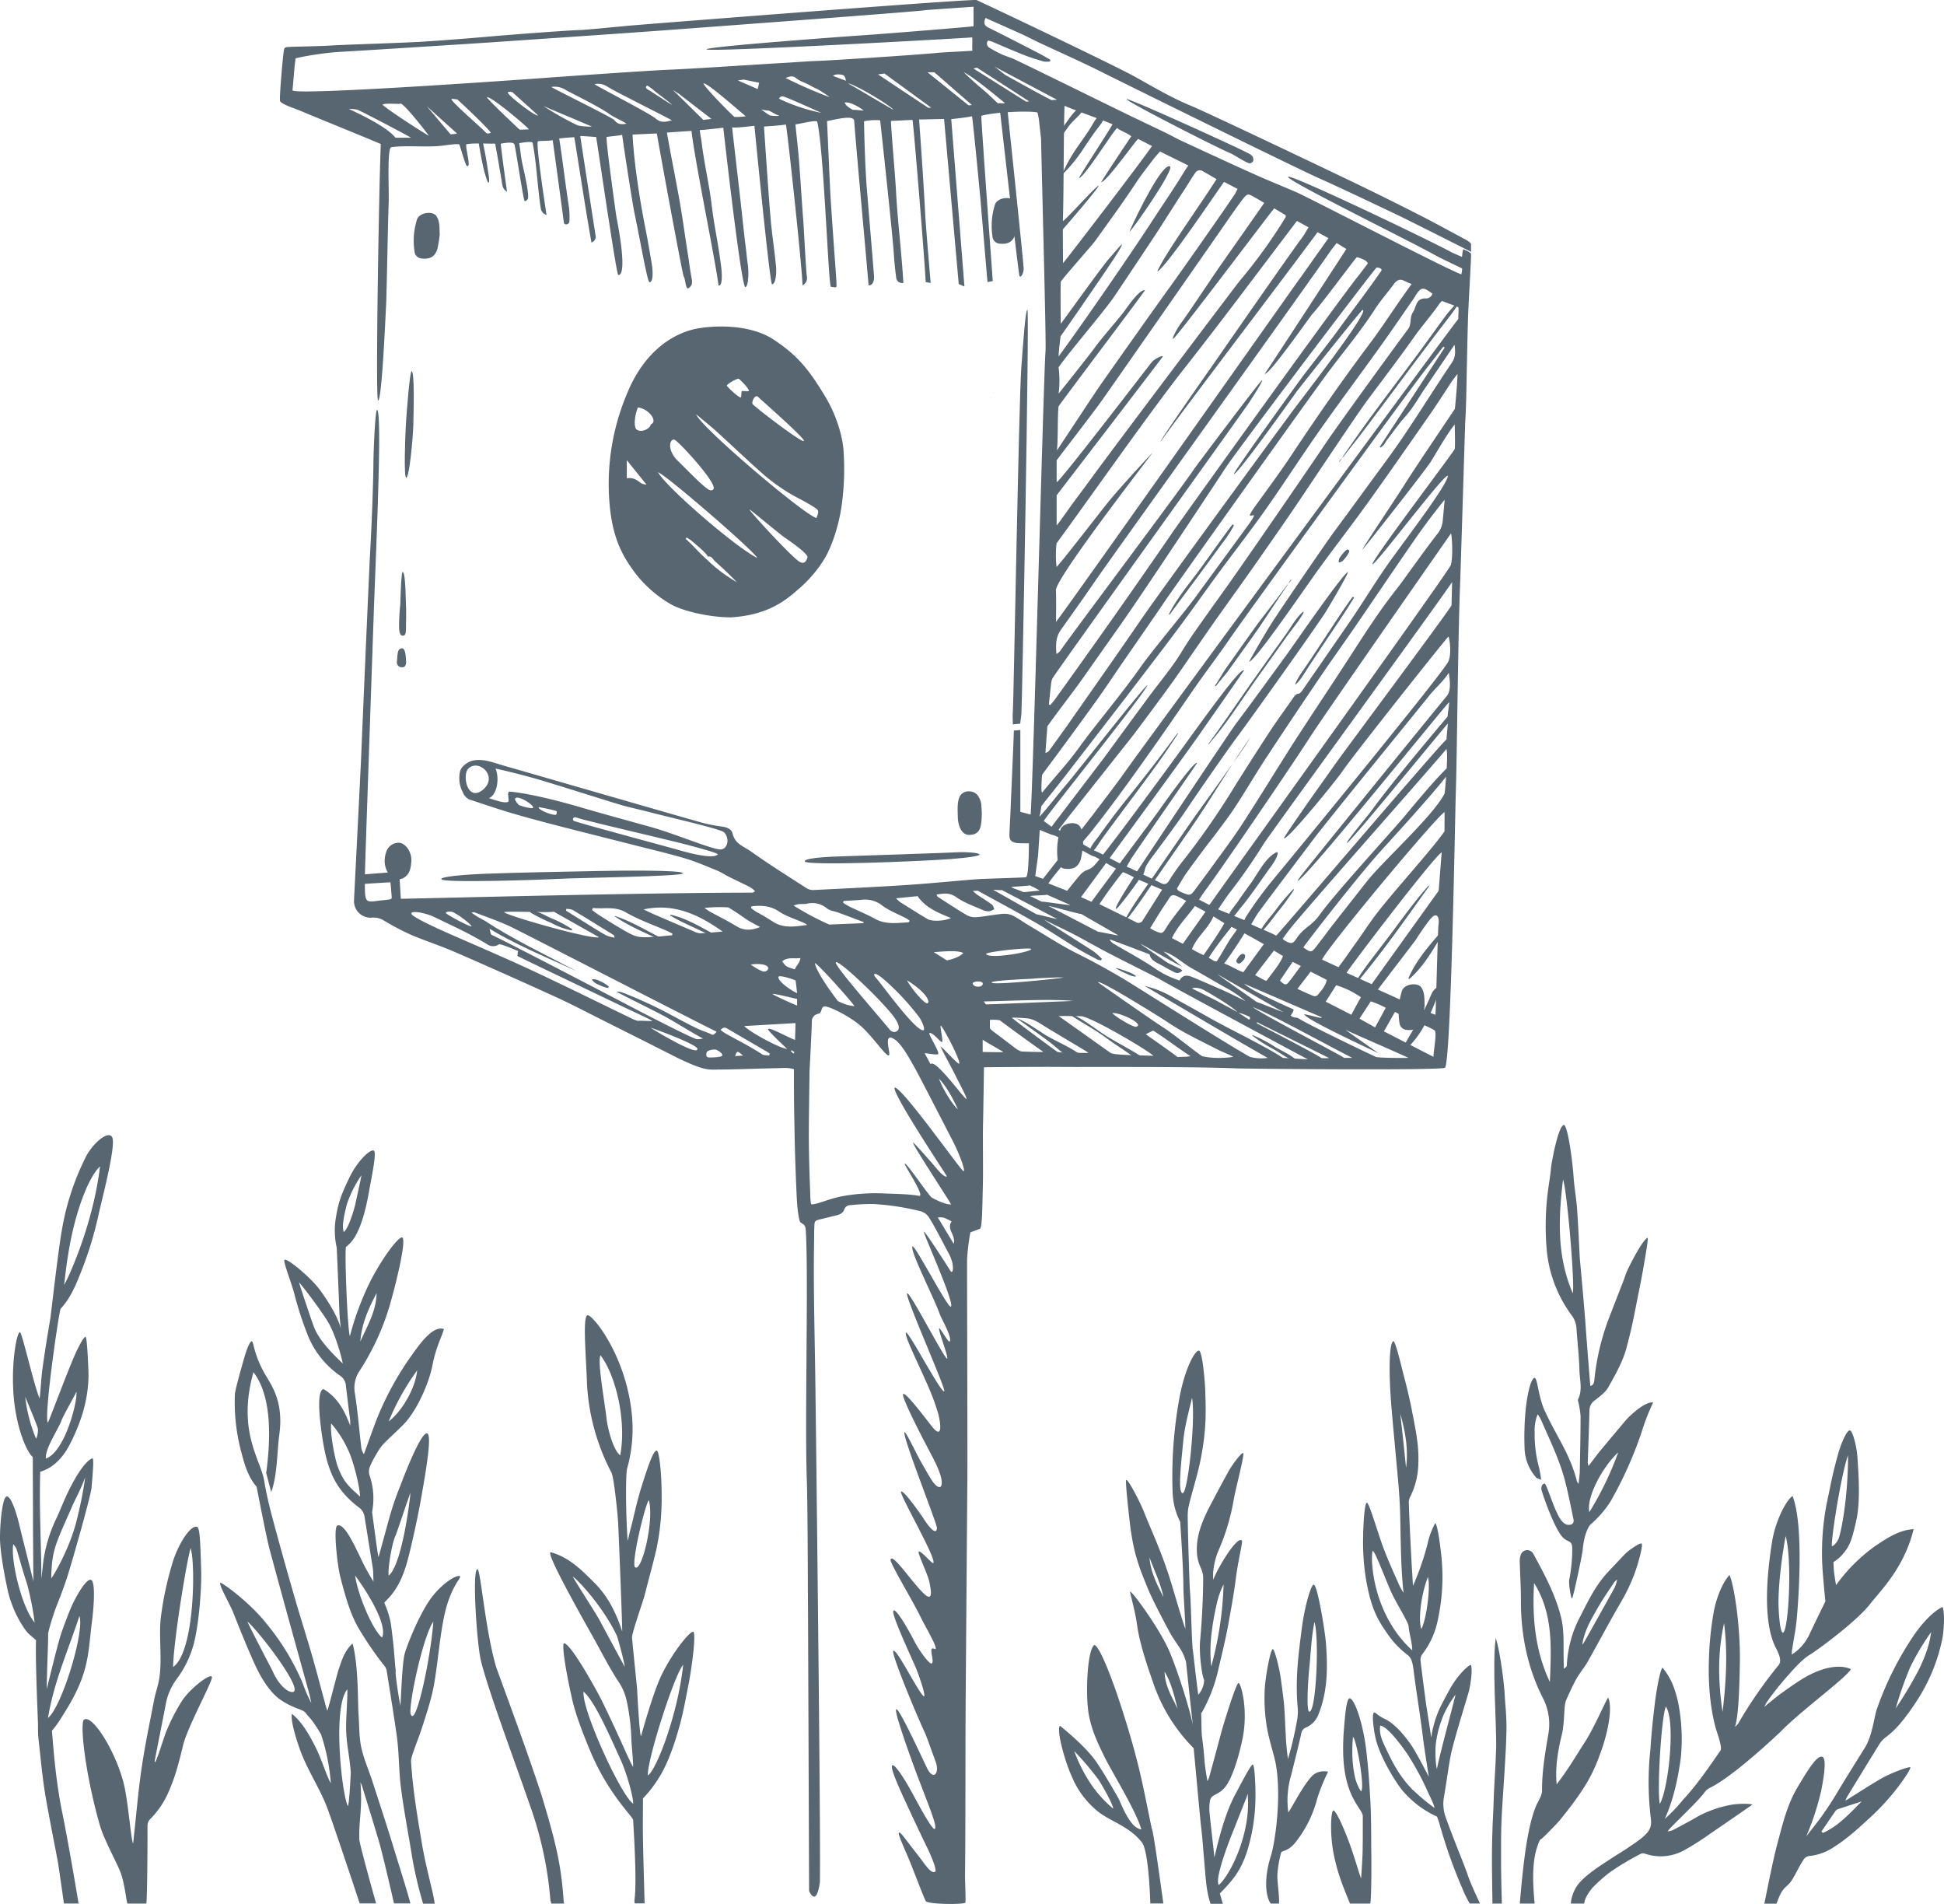<svg xmlns="http://www.w3.org/2000/svg" viewBox="0 0 711.19 696.37"><defs><style>.cls-1{fill:#576671;}</style></defs><g id="Layer_2" data-name="Layer 2"><g id="FPO_-_Photos" data-name="FPO - Photos"><path class="cls-1" d="M253.8,597c-.47-1.52-7.42,6.59-11.83,15.78-3.3,6.87-7.28,21.8-7.48,22.24-.45-.53-1.14-11.53-1.37-16.58,0-.84-1.65-16.26-1.9-19.5-.12-1.58,4.11-13.39,4.72-15.89,1.33-5.37,2.87-10.69,4.12-16.08a89.21,89.21,0,0,0,2-19.62c0-8.53-.88-16.86-1.87-16.79-1.39.1-3.77,7.8-5.53,13.31-1.6,5-3.24,12.74-3.73,14.47s-.87,3.52-1.3,5.28c-.76-10.16-.75-24.78-.21-26.48a53.42,53.42,0,0,0,1.63-20.78c-2.37-21.12-14.36-35.64-16.09-35.3s-.77,12.2-.29,22.94a77.92,77.92,0,0,0,4.73,24.88,75.66,75.66,0,0,0,4.3,9.73c1,2.09,2.32,16,2.43,18.18.53,11.17,1.58,39.13,1.49,39.91-3-9.14-6.48-14.19-10.65-18.28-3.52-3.44-8.41-8.73-15.41-10.67-2.59-.72,12.55,25.9,15.53,31.23,2.7,4.84,5.21,9.78,8.14,14.48,1.56,2.51,3.28,4.49,4.26,9.7a75.16,75.16,0,0,1,1.48,13c.13,2.92.66,7.23.66,10.15-1.46-2.55-3.18-6.63-4.39-9.27-2.43-5.28-4.86-10.57-7.45-15.78-.7-1.4-10.15-19-13.28-20.23-1.27-.5.47,10.25,2.89,20.85,1.3,5.66,4.28,13.16,6.48,18.44,6.63,15.92,15.71,24.17,15.75,25.35s1.46,22,.53,28.84a4.89,4.89,0,0,0,0,1.43l.06.22h3.59a5.23,5.23,0,0,0,0-.56c-.21-7.73-.45-15.46-.59-23.2-.09-4.85,0-9.71,0-14.62a43.58,43.58,0,0,0,5.69-7.33c3.56-5.43,6.5-14.26,8.4-21.89,1.06-4.26,1.79-8.59,2.67-12.89C252.25,614.44,254.69,599.92,253.8,597Zm-16.48-48.36c2.18,6.85-2.57,27-5.07,24.52C231.05,570.92,235.76,551.33,237.32,548.68Zm-10.43-16.34c-2.78-2.2-4.65-10.38-5-13.49-.62-5.69-3.41-20.92-2.2-23.1C225.35,503.1,229.27,519.89,226.89,532.34Zm1.6,77.22c-.77-1.36-8.19-15.11-9.18-17h0c-1.22-2.29-8.5-13.49-9.79-15.9,2.22,1.46,11.41,11.54,16.19,21.75C226.93,602.29,228.75,609.48,228.49,609.56Zm3.13,50.15c-4.17-2.51-18.8-34.1-18.14-40.93,4,3.28,9.62,16.19,13.71,25.22C229.61,649.35,231.88,658.24,231.62,659.71Zm5.4-10.34c-.37-5.38,9.68-36.8,12.91-40.42C248,627.22,240,647.68,237,649.37Z"/><path class="cls-1" d="M120.45,487.73h0Z"/><path class="cls-1" d="M123.7,496s0,0,0,0S123.7,496.05,123.7,496Z"/><path class="cls-1" d="M158.47,583.53c-4.12,5-8.8,16.09-10.33,21-1,3.21-1.36,15.12-1.65,19.32-.66-3-2.1-12.5-1.69-12.8-.38-1.88-.44-7.47-1.84-17.37a33.55,33.55,0,0,0-2.38-7.44c1-1.46,5.48-4.25,8.46-15.27,1.61-6,3.92-16.62,5-22.86,1.7-9.56,3.91-22.35,2.42-23.7-2.09-1.88-9,16.33-10,19a108,108,0,0,0-4.07,11.91c-1.5,5.43-3.77,13.88-3.92,14.15-.19,0-1.86-12.88-2.35-16.41a26.15,26.15,0,0,0-1-13.68,4.9,4.9,0,0,1,.2-2.95,31.41,31.41,0,0,1,2.34-4.49,19.43,19.43,0,0,1,2.55-3.72c2.52-2.61,5.31-5,7.78-7.6,4.58-4.9,9-14.76,10.25-21.41s3.61-10.72,4.15-13.1c-4.27-1.49-9.46,6.43-11.74,9.54a111.68,111.68,0,0,0-12.88,23.55c-1.6,4.2-3.09,8.45-4.63,12.68a5.57,5.57,0,0,1-1-2.69c-.75-6.45-1.29-12.94-2.26-19.35a11.1,11.1,0,0,1,1.53-8.24,90.85,90.85,0,0,0,11.07-23.83c2.31-7.82,6.44-24.71,4.62-25.18-1.12-.29-6.33,6-11.38,15.58A104.91,104.91,0,0,0,128,488.7c-.87-2.37-1.95-29.6-1.45-32.58,1.53-1.44,5.71-3.69,8.71-21.76.45-2.71,2.56-12.39,1.6-13.43s-6,3.27-9.31,10.35c-2.42,5.18-3.68,8-4.6,13.67a28.53,28.53,0,0,0,.24,11.42q.5,11.31.95,22.63c0,.51.1,3.33.58,7-1.27-5.17-6.45-12.79-8.71-15.49-3.88-4.62-11.7-10.88-12-9.61-.26,1.1,3,9.4,3.79,12.81A125.06,125.06,0,0,0,112.86,489a32.89,32.89,0,0,0,11.57,14.18,4.73,4.73,0,0,1,2.12,3.72c.49,4.16,1,8.32,1.55,12.49a16.06,16.06,0,0,1,0,2c-2.73-7.34-5.63-10.78-9.73-13.33-2.35.54-1.76,9-.45,17.72,1.84,12.14,4.77,19.07,13.44,25.62a4.93,4.93,0,0,1,2,3.33c1,6.22,2,12.43,3,18.65.23,1.48.17,3,.27,5.08a78.51,78.51,0,0,1-4.92-9.06c-2.48-5.16-5.93-12.41-8.3-11.42-1.54.64,0,14.5,1.09,18.77,2.3,9.05,4.23,14.89,7.21,19.65a124,124,0,0,0,9.17,13.21,4.34,4.34,0,0,1,.63,1.73c1.23,7.78,2.51,15.55,3.62,23.35.91,6.44.71,12.57,1.53,19,1.09,8.62,2.56,15.85,4.22,26.19a152.39,152.39,0,0,0,3.91,16.41H159c-.23-3.34-3.18-13-4.71-22.36-1.27-7.75-3.28-18.81-3.91-29.79-.09-1.6,2.46-7.53,3.78-11.55,2.72-8.3,4.13-12.88,5-18.72,1.25-8,1.83-15.85,3.47-23.34,2.09-9.53,5.7-13,5.71-13.8C168.36,575.59,163.46,577.47,158.47,583.53Zm-13.86-21.67c.18,0,5.38-15.85,5.57-15.81-1.44,13-4.45,27.54-8,30.23C141.83,573.42,143.46,564.32,144.61,561.86Zm8-60.67c-.5,6.15-5.38,14.92-10.42,18.7A89.12,89.12,0,0,1,152.64,501.19Zm-14.83-28.28c-.09,6.52-3.37,12-5.95,17.74C132.26,484.24,134.84,478.55,137.81,472.91Zm-22.93,12.44c-1.17-3.23-4.72-13.82-5.44-16.24.83.58,8.68,11,11,15.09a45.69,45.69,0,0,1,2.82,6.77,61.77,61.77,0,0,1,2.18,7.77C123.39,496.7,116.87,490.83,114.88,485.35Zm11.91-44.47a41.85,41.85,0,0,1,5.46-11c-.32,1.93-1.77,8.37-2.17,10.29s-2.52,9.19-4.29,10.45C125.17,448.94,125.43,446.33,126.79,440.88Zm-3.2,95.56c-1.17-3.32-2.89-12.57-2.38-15.79A40.43,40.43,0,0,1,127.66,531c1.74,3.85,4,12.94,4.06,16.4C128.71,544.49,125.83,542.77,123.59,536.44Zm16.21,62.48c-3.36-2.58-9-15.84-9.83-22.64C134,581.78,141.89,594.06,139.8,598.92Zm10.43,27.91c-.62-4.48,4.77-28.85,8.34-33.71C157.58,606.47,152,632.59,150.23,626.83Z"/><path class="cls-1" d="M144.44,677.25c-2.6-8.59-5.41-17.11-8.18-25.65-1.35-4.17-3.18-8.23-4.09-12.48-.83-3.89-.71-8-1-12-.31-4.4,0-18.11-2.19-26-3.29,2.89-4.41,7.68-5.26,10-1.19,4.19-3.76,14.57-4,14.56-.35-1.15-.73-2.3-1-3.47-1.54-5.62-3-11.26-4.61-16.86-2.1-7.25-4.41-14.43-6.5-21.69-2.69-9.33-5.32-18.69-7.83-28.08-1.23-4.6-2.36-9.26-3.13-14-1.27-7.7-10-18.11-3.93-39.69,4.51,5.81,7.39,16.74,4.66,36.85l1.84,7c2.28-6.16,2.15-15.17,2.93-20.75,1.87-13.31-3.48-19-5.93-23.69-3.62-6.94-3.39-10.74-4.15-10.71s-2.08,3.76-2.68,5.89c-1.13,4-3.36,11.73-3.46,13.54a70.54,70.54,0,0,0,2.17,20.42c1.13,4.33,2.44,9.57,5.78,13.34.43,2.21,3.57,18.46,4.73,22.81,4.73,17.62,9.66,35.19,14.5,52.78.32,1.17.53,2.38.8,3.57a53.59,53.59,0,0,1-3.14-7.21,88.1,88.1,0,0,0-13-21.54c-6.12-7.9-16.19-15.18-17.13-15.29-.75.4,2.5,6.1,4.47,10.33,1.88,4.81,5.3,13.35,8,19.26,2,4.47,5.47,10.67,10,13.55,5.14,3.29,7.66,3,8.8,4.59s1.94,1.65,5.53,7.7a74.43,74.43,0,0,1,3.59,17.93c-1.92-3.5-3.26-8.72-5.91-13.85-1.82-3.52-4.67-8.79-8.34-11.54-.48,2.37,1.28,8.29,3,13.18,2.64,7.29,7.18,14,9.81,20.86,2.39,6.24,12,35.27,12,35.27h6s-6.6-23.35-6.15-23.78c-.11-7.63,1.16-10.31.43-20.59.23.56.44,1,.57,1.4,2.08,6.75,4.18,13.5,6.19,20.28,1.46,4.94,5.51,22.69,5.51,22.69h6C149.22,692.41,145.58,681,144.44,677.25Zm-37.63-58.38c-2.51-.16-5.73-4.26-7.14-7.82-2.56-4.88-8.91-17.06-9.12-17.93C94.84,596.74,112.07,619.22,106.81,618.87Zm20.48,41.72c-2.2-3.84-5.76-36.25-.22-42.7.11,3.87-.6,11.08-.42,15.34.23,5.59,1.32,9.56,1.68,15.14C128.33,648.37,127.84,659.29,127.29,660.59Z"/><path class="cls-1" d="M201.71,696.24h4.66c0-.22-.08-.44-.14-.65-.94-14.06-3.12-22.5-8.29-39.58-4.84-14.59-9-25.91-16.36-46.06-4.09-13.72-5.78-36-6.9-36-2.08,0-.2,27.55,1.25,33.43,2.77,11.25,12.13,36.07,17.84,52.64a135.29,135.29,0,0,1,7.59,35C201.48,695.45,201.6,695.87,201.71,696.24Z"/><path class="cls-1" d="M60.6,623.55a21.85,21.85,0,0,1,4-9.38,38.26,38.26,0,0,0,6.18-12.5c1.94-7.14,3.06-20.54,2.8-27.92-.27-8.08-.37-14.75-1.41-15.24-2.09-1-6.31,5.06-8.69,11.91a120.17,120.17,0,0,0-4.67,21.45c-.72,6.74.5,14.88-.47,21.58-.41,2.88-1.46,5.66-2,8.53-1.59,8.24-3.32,16.47-4.54,24.77S49.92,663.22,49,671.46c-.1.94-.19,1.88-.29,2.81-.77-1-1.77-15.16-3.43-21.87-3-12.07-11.91-26.16-14.75-23.24-1.21,3.28,1.05,21.15,6,38.43,1.57,5.52,6.79,14.62,7.89,18.17,1.32,4.22,1.86,9.89,2.21,10.48h6.88c.33-.45.48-19.5.45-28.36a3.43,3.43,0,0,1,1.15-2.7,32.06,32.06,0,0,0,6.4-9.42c2.62-5.78,4-11.35,5.49-17.51,1.53-6.38,10.57-22.94,10.54-24.73,0-2.07-7.93,3.87-11,8.64a70.3,70.3,0,0,0-5.93,11.69c-1,2.63-4.15,13.13-4,10.13C57.16,641,60.3,625.23,60.6,623.55Zm9.1-57.3c1.84,4.58,1.69,37.84-6.36,43.45C63.37,601.8,67.64,574.36,69.7,566.25Z"/><path class="cls-1" d="M41.1,416.11c-1.28-3.13-7.55,2.36-9.93,7.5a94.29,94.29,0,0,0-8.31,25c-1.64,8.82-4.14,31.82-4.47,33.76-1.05,6.2-2.06,12.41-2.91,18.64-.36,2.62-.78,9.62-1,10.46-2.13-5-6.37-24-7.17-24.2-1.06-.21-3,9.69-2.49,20.55a65.13,65.13,0,0,0,2.49,15.49c.92,3,2.58,7.65,4.69,9.65,0,9,.08,14,.07,24.29,0,1.88.1,15.14.14,21.13-.15-.8-4.16-16.44-5.2-20.86-1.18-5-3.19-10.55-4.62-10.17S0,556.46,0,562.47c0,3.92,1.1,11.13,2.51,17.7a41.13,41.13,0,0,0,6.31,15.32c1.8,2.59,2.07,2.26,4.36,4.44-.29,7.91.68,28.5.72,30.77,0,2,0,4,.26,6,.81,7.49,1.39,13.24,2.07,17.62,1,6.69,4.36,23.44,4.93,26.63.32,1.79,2.23,15.28,2.23,15.28h5.36s-3.53-21.29-5.93-33C20.26,650.8,19.46,638.33,19,633a33.44,33.44,0,0,0,2.39-3.1c3.59-5.58,6.73-10.64,8.87-16.87,2.34-6.8,2.47-12.86,3.39-20,.77-6,1.28-14.76-.39-15.2-1.93-.51-6.05,7.33-7,9.53-1.22,2.73-2.92,7.38-3.68,9.54-1.45,4.16-4.6,17.38-5.48,20.9.1-9.43.58-16.5.5-20.46a89.49,89.49,0,0,1,2.92-9.51c1.57-3.9,3.06-7.83,4.32-11.83,1.73-5.47,8.37-28.75,8.64-31.88.4-4.55.93-10.36.4-10.73,0,0-3.08.2-9,12.36-1.51,3.08-2.72,6.3-4.16,9.42a52.67,52.67,0,0,0-5.06,17.52c-.15,1.6-.33,3.18-.49,4.77-.2-16.13-.85-26-.46-39.15,3-.93,7.45-3.16,11.17-10.68,4-8,6.86-16.79,6.45-26.71-.24-5.83-.57-12.07-1.09-12s-2.25,2.88-4.37,7.84c-2.92,6.85-9,23.16-9.36,23.58-1.56-2,4.08-41,4.69-41.68,3.32-3.57,5.22-7.88,7-12.34a135.16,135.16,0,0,0,6.69-21.27C36.7,440.85,42.49,419.51,41.1,416.11ZM4.84,564.79A7.36,7.36,0,0,1,6,566.42c1.31,4.28,2.46,8.61,3.89,12.85a109,109,0,0,1,2.79,14.17C8.15,588.31,3.86,571.13,4.84,564.79Zm8.33-38.64A55.13,55.13,0,0,1,9.23,510.9c1.68,4.12,3.23,7.65,4.53,11.27C14.18,523.34,13.46,526.11,13.17,526.15Zm15.88,64.92c2,5.56-6.43,33.23-11.48,37.27C19.68,615.19,25,603.49,29.05,591.07Zm-7.67-28.53c1.61-4.07,3.49-8,5.21-12.07.49-1.13,3.26-6.39,4.58-10.14a146.3,146.3,0,0,1-3.18,16c-2.59,10.35-8.73,20.56-9.25,20.95C18.89,571.26,19.25,568,21.38,562.54Zm1-42.76c1-2.52,4.37-8.16,5.57-10.73.54,3-4,21.83-11.17,24.43C16.49,529.84,20.83,523.61,22.42,519.78Zm1.08-49.92c.46-3.1,1.42-15.54,5.44-28,2.72-8.41,5.44-13.08,7.69-15.26C33.85,449.57,23.74,469.88,23.5,469.86Z"/><path class="cls-1" d="M458.26,645.39c-.8.15-5.6,9.57-6.15,10.56-3.21,5.81-5.74,14.16-7.83,23.47-.45-4.66-1.38-11.92-1.72-15.91a16.71,16.71,0,0,1,.09-4.87c.58-2.73,3.1-1.68,5.88-5.43,2.23-3,4.68-10.45,6.11-17.65,1.94-9.83-.41-19.29-1.49-20-.85-.37-5.71,15.67-6.34,18-1.43,5.45-2.92,10.88-4.4,16.31a14.19,14.19,0,0,1-.65,1.63,74.16,74.16,0,0,1-1.3-10c-.1-1.06-.67-6.28-.74-6.32-.19-1.3-.17-6-.29-8.73.09,0,.2,0,.33-.23a58.53,58.53,0,0,0,6.17-16.57c1.28-5.38,2.59-10.77,3.55-16.21.72-4.12,1.8-9.58,2.62-16,.94-7.27,2.61-13.48,2.24-13.93-1.64-2-8.79,9.76-10.48,14.3a17,17,0,0,1,0-3.13,26.7,26.7,0,0,1,1.84-7.41,79.62,79.62,0,0,0,5.73-19.25c.86-4.45,3.7-15.17,3.43-16.46-.18-.87-3.78,3.54-5.73,7.15-2.74,5-3.78,7-5.83,10.87-2.95,5.59-5.7,11.41-5.44,17.93.19,5.06,2.15,6,2.31,9.34,0,8.13-.6,17.77-1.1,22.93-.52,5.36.81,13.91,1.46,14.64a8.71,8.71,0,0,1-2.15,5.44c-.52-3.38-1.92-16-2-16.33-.41-2.91-.67-17.67-1.08-22.12-.09-.94-.72-19.05-.79-27.17a16.53,16.53,0,0,1,.57-4.24c1.4-5.64,3.22-11.19,4.3-16.91,2.07-10.87,1.76-17.44,1.56-24.16-.08-3-1-14.53-2.27-14.91s-4.92,5.68-7.06,16.59A160,160,0,0,0,429,546.15a25.81,25.81,0,0,0,2.79,10.54c.19,3.76,1.1,16.39,1.14,23.73,0,3,.87,14.45.68,15.27-1.93-5.55-4.58-15.21-6.29-20.35-3.1-9.29-6.3-16-8.71-22.1-1.54-3.93-5.91-12.32-6.6-11.92-.47.27,1.31,15.77,1.62,18,1.46,10.33,3.63,15.11,6.42,22,1.35,3.32,5.31,10.92,7.68,15.33,1.66,3.09,2.59,4,4.43,7a16.9,16.9,0,0,1,1.76,4.37c.42,4.24,2.45,22.86,2.45,22.86-1.2-6.34-6.28-22-9-27.87-4.26-9.07-13.7-21.56-13.9-20.84-.15.53,1.81,6.78,2.55,12.4.88,6.63,4.25,16.47,6.55,22.85a62.15,62.15,0,0,0,14.12,22c.8,8.3,2.31,25.34,2.77,29.15.49,4.06.72,8.18,1.11,12.27.5,5.12.59,10.54,2.3,15.48h4.49c-.85-2.88-.87-3.14-1.1-3.78,5-5.05,7.93-8.67,10.22-16.19a68.46,68.46,0,0,0,2.81-18.52C459.38,654.92,459.1,645.23,458.26,645.39Zm-15.14-47a94.72,94.72,0,0,1,1.95-11.49,29.62,29.62,0,0,1,2.57-7.41,126.73,126.73,0,0,1-4.52,30A52.23,52.23,0,0,1,443.12,598.38Zm-22.61-28.77c1.78,4.82,4.08,9.45,5.13,14.53C423.27,579.54,420.92,574.92,420.51,569.61Zm12.33-42.09c.45-4.87,1.33-8.46,3.25-16.26,1.39,7.35-1.49,34.85-3.42,34.85S432.25,533.91,432.84,527.52Zm-7,83.79H426Zm.24.16c2.52,4.18,3.55,8.89,4.73,13.54C428.76,620.66,426.12,616.52,426.06,611.47Zm19.78,78c-1.41-2.28,3-13.93,4.58-18,3.05-7.62,4.19-10.6,5.57-14,.13-.31.2-.66.42-1.42C457.85,670.77,449.69,686.38,445.84,689.46Z"/><path class="cls-1" d="M480,649.59c-3.08,3.16-6.47,9.91-8.68,13.34a32.61,32.61,0,0,1,1-13.56c1.28-5.08,2.57-10.16,3.72-15.26a2.83,2.83,0,0,1,1.81-2.3,8.44,8.44,0,0,0,4.63-5.12c3.17-8.05,3.25-16.42,2.66-24.86-.18-2.66-.6-5.31-1-7.94-.11-.7-2.26-14.28-3.55-14.28-.89,0-3.21,7.26-4.37,16.19-1.31,10.15-2.41,18.85-1.44,29.1a17.81,17.81,0,0,1-.31,4.54c-.43,2.54-1,5.06-1.57,7.57-.5,2.14-1.13,4.25-1.7,6.38a85.6,85.6,0,0,1-.82-8.74c-.2-3.72-.38-8.37-.62-11.16-.22-2.43-.8-6.64-1.21-9.69-.44-3.32-2.21-10.53-2.9-10.61-.92-.11-3,11.61-3,15.6a63.25,63.25,0,0,0,1,13.92c1.1,5.57,2.83,10.14,3.3,13.84,1.77,11.71-.51,27.63-2.06,32.46-2.58,8-1.86,14.84,0,17.23h3c.28-2.37-.73-8.28-.57-10.66a39.92,39.92,0,0,1,1.38-8c.25-.79,2.73-.25,5.66-4.28a43.09,43.09,0,0,0,7.53-15.45,68.68,68.68,0,0,1,4-9.87C483.39,647.6,481.44,648.14,480,649.59Zm-.89-40.87c.17-1.37.28-3.67.49-5.49a79.26,79.26,0,0,1,1.28-10c1.79,6,.66,31.91-1.7,32.76C477.66,627.13,478.62,613,479.13,608.72Z"/><path class="cls-1" d="M421.46,669.05c-.29-.7-2.11-10.6-4.21-19.83-1.91-8.39-4.84-18.18-7.4-26-2.66-8.13-7.4-21-9.48-21.57-2.68,1.79-3.28,18.37-2.09,25.23,1.13,6.48,3.85,11.64,5.86,15.88,2.84,5.62,11.47,19.6,13.41,26.35-4.27-.39-7.54-9.89-8.41-11.42-2.31-4.05-5.39-9.3-7.88-13-3.87-5.82-12.71-12.84-13.5-13.5-1.36,1.7,1.92,13.42,4.47,18.86A32.07,32.07,0,0,0,401,662c4.63,4.11,11.82,5.6,16.74,11.85,2.62,3.34,3.09,22.36,3.09,22.36h4.76S422.16,670.81,421.46,669.05Zm-22.31-16.46A56,56,0,0,1,393,640.47a108,108,0,0,1,8.89,10.47c1,1.45,5.33,9,5.36,10.58A43.13,43.13,0,0,1,399.15,652.59Z"/><path class="cls-1" d="M501.3,696.24h-7.41c-2.81-6.81-4.69-11.46-6.08-18.68-1.25-6.46-1-15.08,0-15.38,1.24.1,5.29,9.93,7,15.24,1.34,4,2.47,8,3.13,9.59.16-2,.53-7.89.56-9.86.08-4.3.06-8.59.06-12.89,0-1.46-2.11-3.47-3.95-7.39-3.28-7-3.5-15.06-3.08-22.69.43-5.1.9-13.36,2.34-13,1.74.45,4.72,9,5.88,18.45.78,6.24,1.22,12.54,1.57,18.83.32,6,.31,12,.33,18C501.74,679.15,501.78,693.72,501.3,696.24ZM495.7,650c.54,2.49,2.13,5.36,2.28,5.17,1.36-1.7-1.69-18.77-3-19.91a53.26,53.26,0,0,0-.1,9.24A42.63,42.63,0,0,0,495.7,650Z"/><path class="cls-1" d="M537,685.92c-1.16-3.51-5.11-12.86-8-20.94a14.51,14.51,0,0,1-.77-7.6c.87-4.89,1.48-9.83,2.37-14.71,1.06-5.82,6.3-22,6.87-24.5.4-1.76,1.34-6.89.68-9.14-.17-.6-4.61,3-7.86,9-1.13,2.09-3.28,5.92-4.24,8.34a39,39,0,0,0-2.46,9.16c-.45-3.35-1.67-10.67-2.07-13.7-.62-4.73-1.26-9.47-1.81-14.21a3.63,3.63,0,0,1,.48-2.41,29.77,29.77,0,0,0,5.59-11.68,74.28,74.28,0,0,0,1.55-24.18c-.66-6.31-1.7-12.59-2.32-12.16a28.63,28.63,0,0,0-2.74,7.42,98.65,98.65,0,0,1-5.34,15.4c-.59-8.84-1.22-21.51-1.53-30.16a4.87,4.87,0,0,1,.41-2.21,28,28,0,0,0,3-10.79c.51-7.8-.84-13.32-2.27-20.92-.61-3.27-2-9.23-3.08-13.16-.45-1.68-2.89-12.22-3.68-12.22-1.35.38-1.6,8.25-1.25,16.09.33,7.54,1.49,18.59,2.15,26.1.61,6.84,1.35,13.69,1.54,20.55.23,8.5.21,20.3,1.26,29.24a16.84,16.84,0,0,1-1.91-3.51c-2-4.4-4.71-10.5-6.26-15.08-2.54-7.52-4.57-14.35-5.26-14.3-1.05.05-1.62,12.39-1.31,18.28a78,78,0,0,0,2.5,16.67c1.89,6.82,4.39,10.13,6.85,13.71a33.34,33.34,0,0,0,6.93,7.06c1.55,1.21,1.85,3.48,2.11,5.51,1.2,9.37,2.45,16.35,3.58,25.73.29,2.42,2,13.26,2,13.26s-4.67-9.15-6.71-12c-3.94-5.53-7.11-8.08-9.31-9.1-2.95-1.38-3.56-2.71-4.06-2.36-.8.56-.16,5.83.56,9.13,1.65,7.53,8.27,17.67,10.28,19.81a36,36,0,0,0,12.26,9.1c.28.84.64,1.71.89,2.62a180.74,180.74,0,0,0,8.29,23.48,40,40,0,0,0,2.79,5.69h3.73C540.84,694.89,538.16,689.37,537,685.92ZM514.39,536.86q-1-9.89-2.12-19.77C514.13,523.55,515.29,530.09,514.39,536.86Zm-12.24,30.36c1,0,5.43,12.59,7.64,16.8,2.44,4.65,5.44,9.5,5.54,10.82.19,2.61,1.35,6.12,1.32,8.79C502,590.26,501.33,570.08,502.15,567.22Zm20.22,9.59c1.08,3.18-.49,15.62-2.41,19C518.88,592.55,519.69,583.89,522.37,576.81Zm-5.4,78c-4.76-4.89-7.07-9.22-9.75-14.87-1.53-3.21-2.73-5.62-2.29-8.76,2.51,0,8.26,7.86,9.89,10.3a101.82,101.82,0,0,1,7.14,13c.91,2.17,2.44,4.84,2.85,6.8A74.06,74.06,0,0,1,517,654.76Zm8.71-7.8c-.61-2.09-.63-7.54-.37-9.41a40.06,40.06,0,0,1,3-10.79,38.71,38.71,0,0,1,4.2-7C530.43,628.19,527.11,640.1,525.68,647Z"/><path class="cls-1" d="M547.23,599.07c1.79,6,3,17,3.15,19.27.24,5.41.88,9,.73,15.29-.23,9.37-1.17,20.56-1.69,29.89-.36,6.27-.27,12.58-.27,18.87,0,4.28.29,13.85.29,13.85H546c-.08-9.72-.55-18,.34-34.91.2-8.1.76-13.64,1-21.74S545.8,608.11,547.23,599.07Z"/><path class="cls-1" d="M561.43,696.24H556c1.26-14.82,2.79-28.24,6-35.82.37-.87.89-1.68,1.26-2.55a7.43,7.43,0,0,0,.88-2.67c-.08-7,1.1-13.89,2.27-20.74a20.75,20.75,0,0,0-2-13.46c-5.71-11.29-8.07-23.39-8-36,0-4.58-.32-9.16-.42-13.74a6.66,6.66,0,0,1,.44-2.78,2.51,2.51,0,0,1,4.42-.34c4.06,7.46,8.14,14.94,10.21,23.25,1.31,5.24.83,10.64,1,16,0,.82,0,1.65.06,3,.62-.59,1.06-.81,1.07-1a42.42,42.42,0,0,1,5-18.31c2.47-4.85,4.85-9.74,8.25-14,1.18-1.48,2.52-2.85,3.83-4.23,2.24-2.34,3.69-4,5.07-5.23,1.14-1,4.93-3.62,5.27-3,.48,1-1.39,7.41-2.36,10.2a66.81,66.81,0,0,1-5.66,11.86c-4,6.9-7.74,14-11.69,21-1.36,2.38-3.22,4.49-4.5,6.91s-2.36,4.79-3.43,7.21S572.68,630,571,636c-1.2,5.4-2.07,10.83-1.51,16.63.7-.95,1.42-1.88,2.1-2.84,3.07-4.25,5.35-8.2,8.22-12.61,3.73-5.73,8.31-16.84,8.58-16.19,1.71,4.17-.45,13.92-3.2,21.05-2.61,7.32-5.81,12.25-9.87,17.73-1.53,2.07-3.16,4.08-4.76,6.09-.36.44-6.84,7.35-7.12,7C560.91,678.09,560.32,684.7,561.43,696.24Zm30.28-118.53a4.9,4.9,0,0,0-1.07.87c-2.09,3.18-4.3,6.29-6.17,9.59-2.36,4.17-4.89,8.29-5.63,13.45.35-.5.59-.78.77-1.09,3.72-6.64,7.46-13.28,11.13-19.95a15.73,15.73,0,0,0,.91-2.92ZM567,615.2c.51-12.43,1.29-24.94-5.77-36.2C560.5,591.46,561.55,603.64,567,615.2Z"/><path class="cls-1" d="M575.2,584.53c-.37,1-1.35-5.11-1.14-6.54a61,61,0,0,0,1.14-11.33c0-3.7-1.6-2.19-3.69-4.6-3.18-3.67-7.59-16.62-7.63-17.44,0-1,.27-1.86,1.21-2,.55-.06,3.09,8,4.39,10.42,2.63,6.2,5.11,4.39,5.37,4.58,1.23-.73.81-1.8.64-2.64-.9-4.38-1.78-8.78-2.89-13.12-2-7.9-5.67-15.19-8.86-22.64a17.79,17.79,0,0,0-1.2-1.94,15.26,15.26,0,0,0-1.1,6.64,46,46,0,0,0,1.64,13,42.7,42.7,0,0,1,.73,4.32c-.9-.39-1.48-.46-1.79-.79a16.85,16.85,0,0,1-4.28-11,104.21,104.21,0,0,1,.32-12.86c.16-2.41,1.24-10.85,3-12.48,1.39-1.28,1.39,5.46,3.77,11.22,4.44,10,9.36,15.86,12.11,26.57a5.3,5.3,0,0,0,.57.85c.17-1.81.41-3.26.44-4.72.13-6.69.27-13.37.28-20.06a32.57,32.57,0,0,0-.77-5c-.06-.37-.3-.83-.17-1.1,1.75-3.48.62-7.14.53-10.68-.12-5.16-.76-10.3-1.09-15.45a8.68,8.68,0,0,0-1.79-4.7,47.65,47.65,0,0,1-9-23,99.41,99.41,0,0,1,.58-24c.31-2.27.7-4.54.9-6.82.17-2,2.75-16.13,4.87-15.76,1.75,2.08,3.21,16.05,3.38,18.89.24,3.9,1,7.76,1.27,11.66.44,6,.68,12,1,18,.06,1.15,1.8,19.13,2.3,27.26.51,6.45,1,13,1.56,19.65,1.1-.22,1.35-1.1,1.45-2a88.44,88.44,0,0,1,5.06-22c1.36-3.57,2.76-7.12,4.14-10.68.75-2,1.59-3.89,2.2-5.89s6.37-13.2,8.12-13.61c.46.37-2.45,16-2.83,17.78-1.91,9.25-2.51,13.68-5,22.78-1.33,4.89-4,9.48-6.5,14-1.05,1.9-3.05,3.35-4.82,4.76a4.56,4.56,0,0,0-2.14,3.74c-.14,6.4-.41,12.79-.62,19.19a6.76,6.76,0,0,0,.29,1.21c1.67-2.19,3.1-4.16,4.64-6,3-3.61,6-7.21,9-10.74,1.75-2,7.22-7,10-6.48a75.84,75.84,0,0,0-4.2,10.75,142.44,142.44,0,0,1-11.48,25.57,38.66,38.66,0,0,1-7.09,8.16c-1.35,1.27-2.63,4.92-3,9.35C579,568,575.85,582.85,575.2,584.53ZM575.37,473c.83-3.34-2.08-37.51-3.55-41.59C570.15,445.37,569.45,459.22,575.37,473ZM592,531.22c-5.86,5.42-11.75,16.61-10.55,21.84A116.56,116.56,0,0,0,592,531.22Z"/><path class="cls-1" d="M685.91,565.55a61.7,61.7,0,0,0-14.23,14.25c-.36-2.25-.69-4.47-.75-5.19-.08-1.08-.19-3.27-.19-3.27a14.65,14.65,0,0,0,3.72-3.27c2.36-2.77,3.22-5.56,4.65-12,1.59-7.16.77-17.57.41-23.08-.26-3.86-1.71-9.68-2.77-9.8s-3.08,4.32-4.26,8.5c-2.12,7.53-2.56,10.48-4.19,18.13a94.42,94.42,0,0,0-1.36,26.53c.06.85.47,5.86.87,9.32-2.07,4.25-4.1,8.41-6.07,12.59a17.58,17.58,0,0,1-6.23,6.9c0-.84,0-1.3.1-1.75.57-3.68,1.33-7.33,1.68-11,.48-5,2.85-34.22-1.52-45.24-2.31,1.53-6.23,9.05-7.45,16.58-4.59,28.55.52,37.33,1.59,39.42,1.31,2.61,1.82,4.57.75,5.89a161.23,161.23,0,0,0-14.76,21.33,7,7,0,0,1-1.16,1.22c1.43-4.53,1.64-16.53,1.77-23.67.22-12.21-1.94-27.78-3.8-31.88-3.13,3.5-5,9.59-5.66,13A115.42,115.42,0,0,0,625.26,605c-.31,7.39-.25,17,2.37,26.89.47,1.76,2.59,7.23,1.78,8.39-4.31,6.19-8.52,12.45-13.7,18a58.27,58.27,0,0,1-6.67,7c3.58-7.8,5.18-17.06,5.87-22.45a69.52,69.52,0,0,0-.77-19.06,41.62,41.62,0,0,0-2-7.15,23.82,23.82,0,0,0-3.94-6.67c-.91,1.15-2.09,7.52-2.74,12.67-.6,4.74-1.24,10.56-1.68,17.26a110.86,110.86,0,0,0,.17,25.36c.38,3.36-.27,5.27-7.52,10-2.72,1.91-3.72,2.38-6.51,4.2-4.48,2.94-9.42,6-12.36,9.5a13.58,13.58,0,0,0-2.89,7.3h4.9c.08-2.14,2.49-5.21,3.17-5.93a54.07,54.07,0,0,1,6.39-5.64,99.82,99.82,0,0,1,11.3-6.72c.76-.32,1.53.21,3.5.64a17.85,17.85,0,0,0,12.47-2,98.65,98.65,0,0,0,9.39-6c1.33-.9,14.75-10.1,15.22-10.51.4-.25-3.67-.59-7.48,0a41.88,41.88,0,0,0-12,4.08c-3.13,1.82-6.34,3.52-9.54,5.22a7.4,7.4,0,0,1-1.91.45c1-1.64,10.58-10.3,13.5-14.25a5.4,5.4,0,0,1,1.91-1.65c7-3.33,19.6-14.57,25.88-20.52,7.24-7.53,24.73-20.25,25.72-22.93-3.67-1.69-9.7-1-16.59,2.93-3.06,1.76-5.93,3.85-8.81,5.9-2.14,1.54-6.25,5-6.25,5s.69-1.44,1.1-2a105.23,105.23,0,0,1,8.1-10.08c2.1-2.46,5.17-5.64,7.34-6.93,2.62-1.54,17.79-12.63,22.46-19,4.28-5.26,12.31-13.4,15.64-27C695,559.55,690.61,562.36,685.91,565.55Zm-76.48,58.63c3.64,5.15,1,30-2.2,35.61C606.15,654.61,607.79,628.09,609.43,624.18Zm20.74,2c-1.58-10.85-1.88-21.68.56-32.46C632.12,604.54,631.48,615.36,630.17,626.16Zm22.13-29c-.92,0-1.38-4.44-1.61-8.9-.36-7.23,1.22-19.35,2.57-26.48C655.72,570.75,654.35,596.22,652.3,597.19Zm17.89-31.66a7.73,7.73,0,0,1,0-1.36c.46-6.67,3.89-26.71,5.9-31.85,0,16.31-2.72,28.95-3.56,30.68C671.76,564.53,670.67,565.53,670.19,565.53Z"/><path class="cls-1" d="M710.7,587.73c-4.14,1.94-8.35,7.19-10.42,10.22A116.2,116.2,0,0,0,686.67,625c-1.11,3.14-1.51,9-4.12,13.74-4.88,7.85-6.31,10.06-11.1,18-1.31,2.18-2.65,4.21-4.73,7.2-1.56,2.25-4.85,6.29-5.93,7.72A96.25,96.25,0,0,0,666.25,655c1.17-5.82,2-12,.39-12.45-1.92-.54-5,4.38-9.11,11.3-3.73,6.27-5.35,13.27-7.21,20.16-1.66,6.15-3.57,16-4.86,22.27h4.46c2.47-7.14,3.74-5.36,5.93-9.11,1.68-2.88,2.1-4.08,3.9-6.89a2.94,2.94,0,0,1,2.52-1.47,19.7,19.7,0,0,0,8.74-3.31c5-3.16,9.2-7.11,13.5-11.05,9-8.31,14.68-17.5,14.38-18s-6.31,1.78-9.46,3.42c-3.9,2-13.46,8.37-14.34,8.71.36-.77.48-1.12.67-1.43q5.81-9.52,11.64-19a10,10,0,0,1,2.65-2.87,32.69,32.69,0,0,0,5.5-5.34,81.27,81.27,0,0,0,5.84-8.08,65.23,65.23,0,0,0,9.29-23C710.89,597.72,711.7,590.86,710.7,587.73Zm-29.63,71.15c-4.55,4.57-8.54,9-14.15,11.52l-.59-.49c1.75-2.55,3.48-5.12,5.25-7.66a1.9,1.9,0,0,1,.94-.58C675.18,660.78,677.86,659.92,681.07,658.88ZM702,610.65a142.54,142.54,0,0,1-8.48,14.2A136.4,136.4,0,0,1,698.73,610a88,88,0,0,1,7.8-13.1C706.13,598.68,706,602.44,702,610.65Z"/><polygon class="cls-1" points="399.84 281.98 399.98 282.01 399.94 281.83 399.84 281.98"/><path class="cls-1" d="M398.38,327.23h-.05S398.34,327.27,398.38,327.23Z"/><path class="cls-1" d="M375.88,113.3c-.78-.07-1.63,13.34-2.25,21.24-.86,11.05-2.81,122.83-3.09,125.78-.15,1.56,0,3.15,0,4.63l2.69-.26c.13-1.09.27-2.2.43-3.56C373.88,261.19,376.66,113.38,375.88,113.3Z"/><path class="cls-1" d="M373.68,12.43c2.18,1,4.28,2.12,6.44,3.14,7.95,3.73,16,7.27,23.83,11.22,7.16,3.61,68.7,33.93,77.92,38.09,10.19,4.59,20.27,9.42,30.37,14.22,2.75,1.31,25.92,13,25.92,13s0-2.19,0-2.83c0-.45-1.5-1.39-1.9-1.6-6-3.2-11.92-6.48-18-9.54-8.51-4.32-17.07-8.57-25.69-12.68C487,62.76,442,41.3,435.6,38.65c-7.1-2.92-13.66-6.84-20.33-10.55-7.76-4.32-53.74-26.16-58-28.07C356-.53,243.39,8.29,231.59,9.27,226.76,9.68,213.69,11,212,11c-2.77,0-23.89,1.58-31.69,2.26-8.65.75-17.31,1.46-26,2-6.57.42-28.53,1.08-32.91,1.37s-14.25.45-14.71.49c-1.88.16-2.62-.18-2.87,1.46-.42,2.89-1.6,16.65-1.39,18.25.16,1.24,5.79,2.95,7.63,3.76,3.38,1.48,21.52,8.79,29.25,12.08-.66,15.46-2,93.84-1,93.83,1.35,0,2.59-28.1,2.93-34.68.23-4.32.64-29.4.95-37.49.19-5.09-.67-20.29,1-20.51,5.2-.68,11.72,0,17-.39,2.79-.2,7.65-1.13,7.89-.5.52,1.34,2.2,7.78,2.86,7.85,1.45.15-.62-6-.37-8,2.74-.57,7.56-.16,10.57-.26.73,3.62,1.69,9.61,2.29,13,.32,1.85.24,3.6,2.08,4.61-.27-1.53-2-14.35-2.33-17.57,1.14-.2,4.75-.93,5.06.34.52,2.14,2.94,18.26,3.58,20.36.18.61.72.16,1.19-.35.9-1-1.39-10.63-1.69-12-.9-4-.68-4.5-1.39-8.54,0,0,4.77-.9,4.92-.15,1.47,7.39,1.81,16.64,3,24.08a3,3,0,0,0,2.09,2.33s-4.08-26.36-3.14-26.91c.6-.35,3.08,0,5.38-.45.25,1.34,4,29.26,4.12,30.19s1.8.81,2-.38a28.63,28.63,0,0,0-.15-5.28c-1.18-7.44-2.38-17.7-3.57-25.15,1.35-.17,4.18-.41,5.51-.47.71,3.91,4.07,26.22,6.3,38.53a2.23,2.23,0,0,0,1.49-2.53l-5.61-36.4c.87-.08,5.62.35,5.83.33,1.2,7.44,7.44,50.48,8.09,50.5,2.19.06,2-7.48-.66-21.18-.13-.68-4.12-29.15-3.57-29.32s5-.51,5.64-.82c.62,4.63,3.74,24.92,4.48,28.45,2.24,10.67,4.77,25.47,5.52,25.47,1.48,0,1.2-4.18.94-6-.35-2.45-2-11.7-2.46-13.85-1.93-9.87-4.09-23.11-4.67-34.14,2.38-.1,7.1-.34,8.89-.39,1.6,9.38,9.46,51.86,9.81,52.26.64.73.69,5,1.76,4.31,1.29-.8,1.47-1.89,1.19-3.41-.81-4.41-.69-4.43-1.39-8.87-.83-5.28-1.56-10.58-2.41-15.86-1.33-8.22-3.76-20-5.28-28.77l9-.62c1.25,11.28,8.73,47.16,9.89,56.56.93.21,1.69-1.64.82-8-1.39-10.17-2.35-13.25-3.35-21.6-.89-7.4-2.77-15.31-3.65-22.71,0-.34-.65-3.73-.67-4.54,2.18-.09,8.59-.87,8.59-.87s6.61,59.09,8.11,58.32c1.34-.68,1.11-6.74.87-8.26-.35-2.17-.57-5-.87-7.19-.48-3.59-1.44-13-1.89-16.85-.52-4.53-2.37-20.59-3-26.17C269,46.93,276,46,276,46s5.62,58.06,6.46,58c1.29-.15,1.69-3.92,1.44-6.52-.5-5.29-.94-7.74-1.72-14.76-.73-6.64-2.68-36.44-2.68-36.44s5.94-.36,8-.73c.43.87,6,52.53,6.09,58.83a3,3,0,0,0,1.56-3.43c-.29-2.27-1.07-17.4-1.24-19.67-.9-12.1-.67-10-1.57-22.14-.35-4.54-.89-9.08-1.35-13.62,3.2-.55,7.78-1.73,8-.95,2.44,10.5,4.07,60.21,5,60.33,2.5.32,2,.57,2-2,0-.47-1.51-20.66-2.11-30.28-.29-4.46-1-21.78-1.32-28.33,4.12-.81,9.78-2.26,9.94-.06.71,10,4.77,53.73,5.26,60.12,1.24.16,2.09-1.28,2-3.12S317.49,73.69,317,67.42c-.64-9.15-.89-21.23-.89-23.1A23.17,23.17,0,0,1,322,44s4.34,39.54,5,48.88c.26,4,.63,7,.89,8.81a2.11,2.11,0,0,0,2.19,1.82l.41,0C329.9,93,328.34,80.43,327.8,70c-.34-6.63-1.55-19-1.86-25.77l7.9-.37c.45,2.74,4.23,48.43,4.82,59.3l1.81.35s-1.81-21.15-2-25.25c-.65-13.17-2.23-34.55-2.23-34.55l9.14-.2,5.36,60.37,2.08.91L348,43.57s7.09-.75,7.57-1.09c.29.44,3.05,29.69,3.05,29.69l2.64,31,1.93-.38S359,45.31,359,42.38c4-1.3,17.17-2,20.55-1.24a26.65,26.65,0,0,1,.54,2.69c.24,2.31.51,4.62.77,6.93.51,23.37,1.91,74.59,1.63,77.74-.69,8-4.56,159.73-5.45,169.43l-3.76-1s0-8.39,0-11.18V267l-2.38.22c.05.92-1,23.94-1.21,29.38-.11,2.86-.31,5.72-.39,8.58-.05,2,.54,2.74,2.53,3.14.49.1,2.72.13,4.6.13-.06,5.07-.21,12.23-1.14,12.41-.75.14-15.75.55-17.82.71-8.57.68-17.12,1.55-25.69,2.12-11.25.73-22.51,1.26-33.76,1.82a4.86,4.86,0,0,1-2.72-.51c-6.83-4.39-13.71-8.7-20.32-13.4-3.12-2.23-6.07-2.83-7-6.82-.41-1.67-2.35-2.3-4.1-2.49a54.94,54.94,0,0,1-7.29-1.46c-5.42-1.48-66.41-19.12-72-20.71-4.44-1.27-7.35-2.61-11.27-2-2,.32-4.57,2.12-5,4a11,11,0,0,0,1,7.67,4.84,4.84,0,0,0,2.32,2.6c5.15,1.69,10.28,3.45,15.47,5,5.86,1.72,11.77,3.28,17.68,4.81,9.33,2.41,18.69,4.72,28,7.1,6,1.53,12.06,2.94,18,4.71,3.91,1.17,7.68,2.82,11.46,4.36,1.58.65,3,1.62,4.55,2.38,2.56,1.28,5.16,2.48,7.71,3.78a10.7,10.7,0,0,1,1.75,1.45c-.5.26-.74.51-1,.51-42.42,0-127.89,2.35-128.62,2.23-.08-1.35-.28-4.59-.44-7.13a4.38,4.38,0,0,0,2.18-1c1.39-1.14,1.88-2.8,2.08-5.26a7.52,7.52,0,0,0-1.2-4.86c-.82-1.17-2.14-2.48-3.94-2.2a4.73,4.73,0,0,0-4,3.29,9.71,9.71,0,0,0-.54,4.38,8.66,8.66,0,0,0,1.11,3.19l-8.38.66c-.07-.55,2.84-84.31,3.1-91.95.47-13.94,1.28-32,1.68-46,.22-7.65,1-31.89-.38-31.92-.56,0-1.25,13-1.31,20.39-.05,6.49-.63,22.18-1.17,31.24-.31,5.23-3.1,69.78-3.24,73.79-.18,5.05-2.59,51.72-2.67,53.87a6.06,6.06,0,0,0,6.5,6.43,7.05,7.05,0,0,1,4.35,1,90.64,90.64,0,0,0,9.84,5.2c5.34,2.29,10.91,4.06,16.25,6.38q18.39,8,36.62,16.32c5.48,2.49,10.82,5.27,16.2,8Q233.64,379.72,248,387c5.7,2.74,9.49,4.21,12.39,4.21,7.83,0,15.66-.36,23.49-.51,2.16,0,4.36-.35,6.58.37,0,1.72,0,3.33,0,4.94,0,8.13.11,12.1.27,20.54.11,5.81.34,11.84.52,16.19.24,6.08.42,10.32,1.25,13.64.38,1.55,2.1.71,2.28,3.48.32,5,.42,13.65.39,25.48-.06,23.79-.53,51,0,66.13.39,11.17.4,54.82.4,44.69,0-12.23.43,105.46.43,105.46s2.58,6.38,3.94-3.18c.39-16.29-1.52-173.79-1.69-185.4-.26-17.67-.72-33.72-.41-49.76,0-1.43,0-2.86.06-4.29.08-2.5.11-2.51,2.44-3.08,1.86-.45,3.71-.93,5.57-1.37,1.34-.32,2.53-.8,3-2.28a2.29,2.29,0,0,1,2.26-1.47,71.57,71.57,0,0,1,8.27-.41,91.69,91.69,0,0,1,16.94,2.54,5.26,5.26,0,0,1,3.56,2.49c2,3.12,5.89,10.76,7.28,13.33,2.09,3.86,1.49,7.66.5,6.12-1.56-2.47-9.35-14.67-9.74-14.36s11.66,26.78,9.84,27.42c-1.26.28-13.25-23-14-22-1,1.49,7.58,18.11,9.93,24.57.79,2.19,4.57,8.49,3.72,10.13-.46.89-3.92-5.91-3.92-4.62,0,1.49,3.35,10.06,3,10.88-.55,1.19-13.58-24.42-14.68-23.83s14.07,34.6,13.59,35.74c-.73,1.72-13.14-22.16-14-21.35s4.95,12.2,8.59,20.76a80.56,80.56,0,0,1,3.18,8.84c.89,3.42,1.79,9.88-2.36,4.62-2.11-2.67-9.48-12.5-10.43-11.8s7,16,8.84,19.49c1.94,3.7,5.78,10.45,5.19,13.65-.35,1.89-2.18.6-3.62-1.64-.91-1.41-3.4-5.76-3.77-6.41-2.07-3.66-6.11-12.35-6.23-11-.23,2.84,12.07,33.57,11.93,35-.24,2.73-2.88-.3-5-3.67-.75-1.17-7.22-10.42-8.12-9.73s13.11,24.62,11.78,26.15c-.38.43-5.07-5.28-5.37-4.06-.21.87,3.44,8.43,3.92,10.92.39,2,1.54,7-1.19,5-3.7-2.7-12.44-16.09-13-13.1-.25,1.24,7.92,14.71,10.73,20.46,2.15,4.4,7.47,13.19,5.28,12.15-2.54-1.21.33,4.71-1,5.36-.75.37-4.5-4.63-6.3-8.14-2.33-4.57-6.68-12-7.64-11.22s4.86,13.45,8,20.5c1.39,3.2,4.67,12.9,2.67,10.48-2.86-3.47-9.39-16.84-10.72-16.26-1,.45,7.41,21,11.37,29.61,1.11,2.41,2.52,6.73,4.09,10.9,1.47,3.88-.49,7-2.82,3-1.25-2.37-10.44-22.69-11.58-22.11s8.1,25.5,8.89,27.29c2.91,7.84,6.18,15.44,5.24,16.43s-8-12.73-8.89-14.2c-2.83-5.12-6-9.72-6.7-9-.89.88,2.66,8.59,6.26,16.33,2.13,4.6,4,8.54,6.67,14.06,1.25,2.56,3.55,8,2.76,8.49-1.1.61-2.42-.79-4.73-4-1.76-2.32-3.3-4.29-5.29-6.85-1.24-1.6-2.79-3.81-3.24-3.46s1.78,5.34,3,8.15c2.18,5.09,6,15.45,6.85,16.91.69,1.22,14.45,1.35,14.5.49.13-2.29-.18-8-.15-10.32.21-18.72.09-47.86.25-66.58.06-7.26.54-72.22.6-77.75.1-10.73-.17-77.58-.1-80.63a77.28,77.28,0,0,1,1.2-9.81l3.47-1.3c.86-.24.9-7.91,1.09-15.58.16-6.64-.07-17.27.07-23.09.16-6.69.34-20.41.34-20.41s19.53-.21,28.53-.12c8.63.08,47.12-.2,63.86.53,2.9.12,74,.82,76.24-.23s3.75-94.3,4-101.08c.43-12.51.78-56.22,1.54-75.28.33-8.31,1.82-58.76,1.9-60,.21-3.15.29-6.3.37-9.46.22-9.26.35-18.53.63-27.79.18-6.14,1.22-22.58,1.12-24,0-.53-1.55-1.19-2.81-1.77-.18-.08-.45,2.21-.49,2.81-.29-.14-3.53-1.52-3.94-1.75-7.36-4.08-59.74-29.13-59.71-27.52S516,88.26,524.56,93.08c2.49,1.4,7.9,3.91,10.36,5.13a15.12,15.12,0,0,1-.31,2.13c-3.49-.92-55.31-27.83-60.29-30S463.93,66,458.8,63.7c-8.79-3.94-17.52-8-26.26-12.05-2.16-1-4.23-2.17-6.36-3.21-5-2.41-10-4.76-14.95-7.18-8.4-4.09-16.78-8.22-25.17-12.32-5-2.43-9.94-4.88-14.94-7.25-1.45-.69-3-1.08-4.5-1.75a37.8,37.8,0,0,1-4.74-2.54,1.72,1.72,0,0,1-.41-2.57,10.81,10.81,0,0,1,1.39.38c3.88,1.62,7.72,3.32,11.62,4.86,2.39.95,4.87,1.7,7.34,2.42a8.46,8.46,0,0,0,2.31,0c0-.21.09-.42.14-.62-1.37-.78-2.72-1.61-4.13-2.33-6.18-3.19-12.37-6.38-18.6-9.48-1.56-.78-1.73-1.75-1-3.5C365,8.58,369.36,10.47,373.68,12.43Zm-196.51,276c-6.14,5.62-8.16-4.87-5.89-7.24C174.86,277.42,182.06,283.53,177.17,288.39Zm17.8,7.06c-.32.47-4.41-.68-5-1s-1.74-2-1.54-2.36.78-.75,2.85.22C193.22,293.24,195.32,294.9,195,295.45Zm8.52,2.48c-1.28.47-7.14-2-6.35-2.76,1.47.28,6.33,1.19,6.5,1.55S203.49,297.93,203.49,297.93Zm59.05,14.62c-2.36,2-14-1.64-16-2.18-9.39-2.55-17.81-4.86-27.19-7.43-4.13-1.13-5.1-1.43-9.2-2.64-.93-.27-.65-1.78.71-1.33,2.79.91,5.18,1.38,8,2.12,3.6.93,28.79,6.82,33.37,8.08C257.68,310.66,263.16,312.23,262.54,312.55Zm1.07-1.89c-3.11,0-16.45-5.66-25.05-8.08s-17.3-4.75-25.9-7.27c-14.83-4.35-23.48-5.63-26.22-5.81-1.2-.08.1,3.46-.6,3.77-1.24.55-4.78-.63-7-1.4,2.79-.94,4.08-6.86,2.44-10.77.49,0,9.48,2.13,15.54,3.91,8.52,2.5,24.14,7.52,30.54,9.42,2.37.7,7.43,1.82,9.83,2.46,7,1.85,26.5,6.28,27.67,7.47C267.12,306.67,266.16,310.69,263.61,310.66ZM139,329.38c-2.08.25-3.72.65-4.65-.05s-.86-3.83-.86-6.06l9.35-.58c.11.91.47,5.24.47,5.7C143.36,329.08,141.49,329.09,139,329.38Zm5.68-279c-3.43-4.54-17.06-10.5-17.06-10.5a10.94,10.94,0,0,1,3.21.27c2.27,1,19.57,10.06,19.51,10.23ZM140.15,38.5c-1.25-1,6.26-.31,6.26-.59.93-.76,10.06,11.05,10.47,11.72C156.44,49.54,143.51,41.33,140.15,38.5Zm24.66,10.6c-2.53-3-8.39-9.87-8.62-10.22.3.29,10.67,9.66,11,9.95A9.89,9.89,0,0,1,164.81,49.1Zm14.7-.49c-1.33.35-1.31.39-2.32-.67-1.51-1.59-11.19-9.94-12-11.52-.28-.59,2.23.11,2-.13C168.85,37.66,180,48.29,179.51,48.61Zm10.61-1.17s-11.7-10.92-12-11.91c1.74-.26,14.5,10.62,15.4,11.79ZM185.83,34c-.24-.59.89-.49,1.66-.28,1.78,1.72,9.45,8.43,9.29,8.5C195.9,42.65,186.32,35.28,185.83,34ZM107,33c.43-4.12.67-8.58,1.15-11.68a108.55,108.55,0,0,1,16-2.34c2.86-.1,51.42-3.2,56.75-3.57,15.29-1.06,48.31-3.28,64.2-4.47,10.6-.8,90.63-6.69,93.54-7.23.46-.08,16.68-1.17,17.52-1.26V9.6c-1.1.23-32.25,2.75-39.88,3.26-6.67.45-58.12,4.2-57.81,5.2.14,1.13,94.93-4.11,97.18-4.39.2,1.5-.09,3.38.11,4.88-2.38.21-10.4.55-12.49.76-6.17.63-38.24,2.78-44.82,3-1.43,0-9.8.62-12.56.75-4.58.23-30.8,2-40.49,2.41-7.39.28-38,2.43-45.8,3C188.7,29.27,106.75,35.09,107,33ZM211.19,45.79a106.6,106.6,0,0,1-12.36-7c5.08,2.19,12.56,5.29,17.63,7.48C216.45,46.45,212,46.18,211.19,45.79Zm13.52-1.91c-.55-.78-23.07-11.86-23-12.07A7.35,7.35,0,0,1,207,32.93c2.23,1.27,12.33,6.12,16.25,9,1,.76,6,3.09,5.93,3.32C227.47,45.54,226,45.62,224.71,43.88Zm15-.64c-2.43-2-21.82-11.93-22.21-12.46a6.23,6.23,0,0,1,4.73.92c2.87,1.82,18.54,9.59,23.57,12.29C243.39,44.68,241.78,45,239.7,43.24Zm-3-10.66c-.87-.66-.09-1.3.11-1.27a17.54,17.54,0,0,1,2.83,2.11c.91.76,6.26,4.68,6.13,4.89C244.9,37.89,237.61,33,236.72,32.58Zm20.63,11.31C257,43.57,246.6,33.28,246.22,33c.1-.12,1.79,1.24,1.9,1.11.38.32,11.75,9.07,12.14,9.38C260.15,43.57,257.46,43.77,257.35,43.89Zm11.32-1.12c-3.3-3.05-11.13-11.21-11.32-12.26,1.35-.47,14.34,11.23,15.52,12A20.9,20.9,0,0,1,268.67,42.77Zm8.54-10.19-7.27-3.16,2.17-.3,5.62,1.14Zm4.64,9.67c-.49,0-2.86-2-3.35-2.08,0-.17,2.57.42,2.6.25.62.07,2.89,1.71,4,1.83C284.48,42.62,282,42.27,281.85,42.25ZM285,36.12a1.3,1.3,0,0,1,1.76-.77c2.79.94,13.7,5.93,13.7,5.93A68,68,0,0,1,285,36.12Zm2.39-7.6c1.7-.67,2.76-.9,3.89.11A9.79,9.79,0,0,0,293.77,30c4.5,2.06,1,.61,5.47,2.7a44.82,44.82,0,0,1,4.32,2.86A165.1,165.1,0,0,1,287.4,28.52Zm20.87-1.1c1,.23,1.12,1.84,1.25,2.1-.53-.09-4-1.57-4.82-1.7C305.47,27.11,306.76,27.08,308.27,27.42Zm3.78,12.75c-1.56-.73-2.86-1.83-3-2.69,2.28-.2,5.09,1.6,6.87,2.88C315.89,40.57,314,40.17,312.05,40.17Zm-1.82-9.65c2.29.14,15.2,7.81,16.64,9.65C325,39.23,312.11,31.47,310.23,30.52Zm29.38,8.92L321.23,27.22l2.33-.33,17.13,12.49Zm14.71-.93-15-12.08h2.5l13.76,12Zm10.7-.74s-3.37-3.3-5.51-5.08c-2-1.64-5.88-5.13-6.9-6.26,3.51,1.7,11.95,8.75,15,11.23C367.51,37.89,366,37.7,365,37.77Zm14.77,275,.6-9.24s4.42,1.89,4.76,1.88c.62,0,3.4,1.5,6.43,3.22l-10,12.8-2.83-1Zm28.55,19.67c.72-.11,7.83-9.74,8.31-10.64,3,1.25,5.57,2.37,8.5,3.6-2.46,3.91-4.73,7.49-7,11.1a1.76,1.76,0,0,1-2.64.74c-3.94-2-9.21-4.51-13.29-6.55,1-1.48,2.24-3.34,2.88-4.22,1.34-1.84,1.06-1.43,2.42-3.26s3-4,3.34-4.21a28.81,28.81,0,0,1,3.95,1.86C412.48,324.47,407.31,332.56,408.34,332.4Zm86.05,38.72L485,366.36l3.81-6a31.14,31.14,0,0,1,9.06,4.39C496.63,366.94,495.59,368.9,494.39,371.12Zm7.13-4.9a34.31,34.31,0,0,1,5.46,2.35c-1.1,2-2.58,4.75-3.91,7.17l-5.72-3.2C498.79,370.42,500.24,368.1,501.52,366.22Zm-19.41-2.34a1.68,1.68,0,0,1-1.52.39c-1.91-.74-3.76-1.63-5.94-2.62l4.84-6.3,5.9,3C484.87,360.79,483.38,362.29,482.11,363.88Zm-10.79-4.5c-1.07,1.27-2,.27-3.06-.75l4.65-6.86,3,1.52C474.23,355.51,472.88,357.53,471.32,359.38Zm-7.9-.75c-.23.33-3-1.39-4.24-2,2.13-2.84,4.81-6.25,6.87-9l3.33,2C468.33,352.59,465,356.36,463.42,358.63Zm-8.56-3.06c-2.9-1.09-4-2.05-7-3.23,1.92-2.4,6.26-9.07,7.41-11,1.93,1,5.43,3,7.11,3.95C460.16,348.33,457.24,352.37,454.86,355.57Zm-10.3,10.15-8.49-4.24c.06,0,1.13-.64,3.65.27.92.33,10.75,6,12.94,8.36l-8.1-4.39Zm1.81-4c-3.47-1.57-7-3.09-10.49-4.52-1.75-.71-3.39-.52-4.33,1.39a34.23,34.23,0,0,1-9.44-4.72c-4.75-3.17-9.82-5.87-14.74-8.76-.6-.36-1.64-1.43-1.21-1.52,4.74,1.75,9.45,3.54,14.42,5.43.27,1.61,1.6,2.57,3.19,3.37,2,1,3.81,2.14,5.77,3.1a2.17,2.17,0,0,0,3-.64c-1.31-1-4.91-2.33-6.17-3.26,0-.12-9.14-6.27-9.1-6.39.47.06,14.63,8.2,15.09,8.3.28.06-6.87-5.59-6.6-5.5,3.94,1.17,6.95,4.32,10.53,6.28,4.42,2.43,9,5.24,13.55,7.71a40.37,40.37,0,0,1,5.84,4.15C452.6,364.66,449.51,363.13,446.37,361.71ZM395.6,334.3c.83.54,12.68,7.28,13.51,7.82-.07.13-7.24-1.42-7.3-1.29-.92-.45-17.26-9-18.17-9.41C383.79,331.2,395.45,334.53,395.6,334.3Zm-14.45-4.49c-.73-.34-3.53-1.72-4.27-2.05.09-.24,6.06-.3,6.15-.53.74.37,7.76,3.41,8.5,3.78C391.44,331.21,381.25,329.61,381.15,329.81ZM457.28,372v.78l-.48.1c-1.17-.84-2.54-1.64-3.71-2.48A18,18,0,0,1,457.28,372ZM445.4,356.35c.33.12,23.65,13.66,24,13.78-.1.15-9.58-3.78-9.67-3.64C459.48,366.23,445.64,356.62,445.4,356.35Zm4.78-13c-.13-.1-4.8,8.15-4.93,8.05-.5.76-2.17-.67-3.07-1.08,3.22-5.09,7.93-10.71,8.36-11.32.23.16,1.79.85,2,1C451.94,340.86,450.79,342.42,450.18,343.31Zm-9.89,6c-1.6-.75-2.63-1.28-4.22-2.17,1.76-4.63,5.81-7.3,7.85-12l4,2.48C446,341.23,441.31,347.9,440.29,349.34Zm-7.55-4.15-4-2.08c2.19-4.58,5.63-7.86,8.41-11.75l3.87,2.1Zm-.49-18.84a8.74,8.74,0,0,1-1.24-.67c-.14-.1-.21-.31-.45-.7,1-1.66,2-3.5,3.15-5.19,2.29-3.26,4.7-6.45,7.09-9.66,1.3-1.74,2.68-3.43,4-5.18,2.31-3.14,4.73-6.23,6.86-9.49,4-6.08,7.64-12.34,11.62-18.4q10.07-15.31,20.38-30.46c3.85-5.69,7.88-11.25,11.77-16.92,7.18-10.46,14.28-21,21.49-31.43,3.63-5.25,7.43-10.38,11.6-15.49q-.36,3.94-.73,7.91a9,9,0,0,1-2.1,4.8c-4.5,5.8-8.73,11.81-13.06,17.73-.79,1.08-1.61,2.14-2.43,3.19-6.56,8.34-12.14,17.34-17.92,26.21-6.3,9.68-12.72,19.27-19,29-6.39,10-12.51,20.11-18.95,30-3.43,5.27-7.26,10.28-10.94,15.4-1.9,2.63-3.85,5.22-5.78,7.84C435.55,327.69,435.51,327.71,432.25,326.35Zm-1.65,1.43c1.1.45,2.12,1.08,3.37,1.72-1.39,1.78-2.58,3.24-3.71,4.74s-2.44,3.16-3.47,4.86c-1.46,2.42-1.56,2.53-4.19,1.4-.51-.21-1-.51-1.83-1,1.28-2.09,2.46-4.07,3.69-6,1-1.59,2.11-3.13,3.1-4.73C428.46,327.34,428.94,327.1,430.6,327.78Zm-22.35-10.06c-.71,1-7.38,9.9-8.92,12.09,0,.05-2.73-1.2-3.86-1.69,1.63-2.2,5-6.77,9.19-12.48,1.21.71,2.44,1.43,3.61,2.06ZM401,315.78c-2.8,3.36-3.35,1.34-6.22,4.65-1.49,1.72-2.88,3.53-4.37,5.38l-6.85-2.68c.82-1.57,6.44-8.17,10.63-13.05,3,1.7,5.66,3.2,6.21,3.2.58.28,1.2.61,1.85,1C401.8,314.82,401.39,315.33,401,315.78Zm-24.35,8a33.33,33.33,0,0,1,3.76,2c-.53-.07-5.87.63-6.07.51-.7-.42-3.71-1.37-4.39-1.82C370.07,324.32,376.55,324,376.66,323.81Zm-10.2,1.72c.42.23,19.89,10.4,20.3,10.63-.06.14-7.43-1.83-7.49-1.69-.48-.19-15.39-8.75-15.87-8.94C363.52,325.35,366.33,325.72,366.46,325.53Zm-30.74,2.27c3,4.4,7.65,6.12,12.18,8-2.12,1.07-6.83,1.4-8.56.38-3.37-2-6.66-4.1-10-6.18a14.16,14.16,0,0,1-1.52-1.42Zm16.72,20.76c-1.32,1.53-4.41,2.45-6.05,2.72l-4.78-3C347,347.85,350.25,347.6,352.44,348.56ZM305.77,352c.55-1.44,16,13.06,21,19.59,1.28,1.67,3.59,5.19.51,5.89a2.45,2.45,0,0,1-1.83-.94C319.43,369.27,305.31,353.22,305.77,352Zm6.75,16a15.76,15.76,0,0,1-6.07-1.92c-2.15-2.89-7.47-10.08-8.32-13.65C297.73,350.79,313.14,368,312.52,368Zm7.86-10.46c-1.18-1.3-.74-2.54,3.14.81a92.05,92.05,0,0,1,12.58,13.47c1,1.22,2.92,5.41,1.41,5C334,376,322.75,360.16,320.38,357.56Zm11.41,1c6,3.65,8.68,7.41,7.6,8.38C338.64,367.6,334,362.45,331.79,358.55Zm-23.21-29c2.31-.15,4.62-.24,6.91-.47a10,10,0,0,1,7.3,2.17c2.65,1.92,5.83,3.13,8.77,4.67a13,13,0,0,1,1.28.9c-.27.28-.38.53-.51.53-4.15.22-8.3.91-12.25-1.29-2.91-1.61-6-2.85-9-4.3-.9-.43-1.73-1-2.6-1.52C308.49,330,308.53,329.75,308.58,329.52Zm-42.18,2.36c.25,0,.52.27.71.39,4.71,2.9,4.89,3.41,7.48,4.88,1.14.65,2.32,1.26,3.48,1.89-3.05,1.27-5.83,1.41-8.61-.27-3.26-2-6.7-3.66-10-5.49a21,21,0,0,1-1.73-1.22A52,52,0,0,1,266.4,331.88Zm14.07,21.38c1.26.77.23,2.19-1.12,2.06-1.09-.11-4.64-2.38-4.65-2.55C276.12,352.52,279.13,352.45,280.47,353.26Zm-16.14-12.55c-2.71.22-5.43.52-8.15.63a6.2,6.2,0,0,1-2.43-.74q-7.51-3.18-15-6.42c-1.12-.48-2.2-1.05-3.3-1.58C246.55,330.22,255.68,334.54,264.33,340.71Zm-47.4-8.64c4,.46,8-.74,12.07,1.63,4.76,2.75,10.05,4.57,15.11,6.8.63.28,1.25.63,1.87.95,0,.19,0,.39-.08.59-1.65.16-3.29.35-4.94.47-7.94.57-7.94.58-14.78-3.48-2.38-1.41-4.72-2.89-7.06-4.38-.86-.55-1.67-1.19-2.51-1.8Zm-9.77.34a6.46,6.46,0,0,1,2.34.39c5.06,3,10.06,6.13,15.06,9.23.12.08.12.34.3.91a13.82,13.82,0,0,1-2.78-.72c-1.45-.71-2.82-1.57-4.19-2.42-3.62-2.23-7.21-4.49-10.82-6.73Zm-4.6,1c1.17.67,15,8.46,16.58,9.36-2.44,1-33-7.66-34.75-9.14C185.11,333.13,201.85,333.93,202.56,333.42Zm-36.83.2c2.17,1,6.77,4.54,6.77,5.18-.18.42-8-3.63-9.28-4.75C162.59,333.5,164.83,333.19,165.73,333.62Zm67.74,39.78a13.9,13.9,0,0,1-1.69-.55c-12.19-5.89-24.33-11.92-36.6-17.66-9.85-4.6-19.86-8.87-29.82-13.24-2.71-1.19-14.19-6.24-14.81-7.66s4.92-.54,8.31,1.1c8,3.87,12.42,5.8,19.34,9.95a3.72,3.72,0,0,0,4.3.07c.54-.34,5.21,1.65,7.11,2.46-.49.6.12,1-.45,1.69.88.56,32.22,15.47,37.28,17.93,4,1.92,11.42,5.3,12.22,5.91C238.57,373.56,233.57,373.23,233.47,373.4Zm21.63,10.32c0,2.33-13.25-5.38-17.14-7.85C242.33,377.3,255.94,382.53,255.1,383.72Zm-.43-3.71c-3.43-1.16-22.28-11-24.73-12.28-2.68-1.4-47.56-24.85-50-25.75-.51-.19-.73-2-.81-2.42-.55-2.7-2.95-3.32-4.84-4.51-.54-.35-1.06-.74-1.82-1.27.57-.07.87-.2,1.09-.11,4.25,1.64,8.57,3.11,12.69,5s69.89,35.84,75.84,38.62C261.93,378.64,256.15,380.51,254.67,380Zm8.66,6.49a20.69,20.69,0,0,1-4,.26c-1.24-.06-1-1.4-.72-2s2.67-1.2,3.63-.73C263.48,384.64,265.4,386.2,263.33,386.5Zm5.61-.25c.75-2,.75-2,2.88-.18Zm12.48-.2c-.88-.13-1.93,0-2.59-.43-4.35-2.87-9-5.17-13.56-7.71a14.69,14.69,0,0,1-1.64-1.22c.78-.86,1.47-1.05,2.34-.54l14.73,8.59a9.44,9.44,0,0,1,.91.65Zm8.85-.7-.94-.89.27-.34,1.07.69Zm.58-5c-1.12-.4-4.35-2-5.72-2.63-1.92-.91-3.64-1.69-4.15-1.38s6.66,7,7,7.29c-2,.07-13.17-5.77-15.72-8.35l18.75-1.09C291,375.65,290.94,378.12,290.85,380.32Zm.76-12.59c-.22,0-8.78-3.76-8.94-4.19s8.67,1.79,8.94,1.8Zm-6.85-10.33c-.19-1,4.19.29,6.29,1.15.25,1.5.44,3.84.56,4.66C289.79,362.5,284.75,359.15,284.76,357.4Zm6-2.88c-3.18-1-3.18-1-4.61-2.94,2-1.7,4.3-.85,6.68-1.21C292.61,352.16,291.37,353.1,290.78,354.52Zm-8.66-17.86a59.34,59.34,0,0,0-5.41-3.17,24,24,0,0,1-2-1.49l.3-.58c3.46-.3,6.71-.29,9.93,1.88,2.69,1.83,6,2.79,9,4.13a4.27,4.27,0,0,1,1.38.84C290.78,338.89,286.26,339.79,282.12,336.66Zm8.17-5.47a13,13,0,0,1,1.94-.54c.95-.08,1.93.05,2.85-.12a8.32,8.32,0,0,1,7.42,1.64c1.1.91,2.82,1.06,4.24,1.59,3.1,1.14,6.18,2.31,9.3,3.48-.14.23-.19.38-.24.38l-12.22.49A1.2,1.2,0,0,1,303,338,103.76,103.76,0,0,1,290.29,331.19Zm58.62,123.68-5.8-9.62c2.06-.12,2.06-.12,5.07,1.47C346.12,449.51,349.76,451.76,348.91,454.87Zm3.55-26.57c-1.29-.73-22.49-30.81-25.14-30.55-1.16,1.72,17.65,30.07,19,32.26.28.44-.59.89-3.27-2.23-3.34-3.9-9-10.36-9-9.83,0,1,13.75,21.93,13.9,22.5-1.87.31-6.87-2.25-7.23-2.62-2-2.05-9.12-12.73-9.72-12.26-.38.3,7.68,12.22,5.25,11.78-4.09-.75-10.66-.77-13.25-.9a66.6,66.6,0,0,0-15.27,1.12c-4.62.89-10,3.43-11,2.77a19.78,19.78,0,0,1-.27-3.31c-.28-7-.51-13.93-.54-20.89,0-8.11.16-16.21.26-24.32,0-.29.8-15.09.84-18a2.84,2.84,0,0,1,2.4-3.07c1.45-.29.85-2.67,2.29-2.69,2.08,0,10.06,4.12,13.83,7.71,4.95,4.72,9.78,12.36,9.83,9.63,0-1.78-2.13-8.21,2.18-5.11,2.55,1.84,5.58,7.51,7.12,10.24,1.73,3.06,11.23,21.56,13.59,26.14C351.2,422.28,353.39,428.83,352.46,428.3Zm-9-33.93c3,3.22,5,7.05,7,11.33C348.52,404.17,344.69,398.06,343.49,394.37Zm-3-5.16-2.14-4c.2-.2,4.34.74,4.88.3.76-.63-3.72-7.36-3.13-7.7,1.3-.38,4.42,4,4.67,3.17s-1.07-6.36-.45-5.81c.93.83,7.11,12.44,6.66,13.81-.24.71-7-6.94-6.74-6.14.26,1,3.63,7,5,9.79,1.52,3.09,4.39,8.32,4.39,9.19C353.61,403.18,342.24,387,340.48,389.21Zm15.44-29.39c-.37-1,3.56-1.3,3.65-.15C359.69,361.27,356.14,361.25,355.92,359.82Zm3.62,24.95s0-3.58,0-4.55c.74.63,7,4.07,7.57,4.55C366.19,384.9,359.77,384.75,359.54,384.77ZM360.76,349c-.89-.82,16.31-2.65,16.5-1.9C377.44,348.19,362.37,350.86,360.76,349Zm17.73,8.9c2.75-.2,10.47-.55,10.46-.36s-25.51,2.93-26.18,1.85C362.4,358.59,375.74,358.11,378.49,357.92Zm14.11,8.21c-6.52.23-25.28,1.07-31.8,1.26-.16,0-.34-.38-.93-1.08C367.87,366.13,385.94,365.25,392.6,366.13Zm-19,18.45a7.55,7.55,0,0,1-2.27-1.27c-2.52-1.88-5-3.86-7.53-5.69-1.22-.88-1.65-1.43-1.66-1.7,0-.48,0-2.85,0-2.85a13.14,13.14,0,0,1,3.62.12c5,3.76,15,11,15.91,11.5C381.64,384.91,375.54,384.65,373.64,384.58Zm16.58.38c-1.83,0-3,0-3.52-.34-4.58-3.26-15.65-11.5-16.49-12.39a49.84,49.84,0,0,1,5.55.26c2.42.16,4.81,1.89,6.14,2.71,4.59,2.85,14.86,8.85,16.3,9.85C398.13,385.25,393.62,385,390.22,385Zm16.12.16c-1.48-1-17.45-12.43-18.95-13.42,0-.13,4.92-.05,8.11,0,3.88.25,25.08,12.83,26.48,14.5C418.1,385.94,407.57,386,406.34,385.12Zm.58-14.55c2.78-.4,12.27,4.22,8.68,5C414.12,375.55,408.38,372.05,406.92,370.57Zm23.82,16c-3.71-2.86-10.88-7.72-11.55-8.32.25,0,2.61-1.34,2.79-1.24,3.46,2.11,10.09,7.13,13.54,9.27C435.46,386.49,432.3,386.58,430.74,386.58Zm8.8-.42c-3.09-2.17-11.2-8.69-14.45-10.67-2.06-1.25-22.92-15.79-23.43-16.24,1-.84,24,13.59,25.2,14.42,6,4.1,12.56,7.1,19,10.43.73.38,4.19,1.74,5.32,2.48C445.55,387.45,440.15,386.58,439.54,386.16Zm29.84.8c-6.35-4.23-20.52-11-27.16-14.82-4.89-2.79-9.85-5.47-14.74-8.26a38.14,38.14,0,0,0-8.67-3.24c12.11,7.15,34.09,20.18,45,26.32a16.44,16.44,0,0,1-6.52-.38c-9.6-5.38-43-26.64-46.3-28.57-5.42-3.2-10.91-6.25-16.56-9.06-6.21-3.08-12-6.92-18-10.45-2.06-1.22-4-2.67-6.13-3.71a7.55,7.55,0,0,0-3.82-.48c-3,.28-6,.91-9.07,1.17a6.32,6.32,0,0,1-3.57-.67c-3.62-2.11-7.12-4.44-10.65-6.71-.21-.14-.3-.46-.56-.88,2.61-.4,4.75-.83,7.25.95,3,2.12,6.61,3.32,10,4.84a4.63,4.63,0,0,0,2.25.28,5.84,5.84,0,0,0,1.66-.75c-.28-.57-.41-1.33-.86-1.66-1.69-1.24-3.5-2.33-5.24-3.5-.45-.3-.84-.7-1.78-1.48,1.1,0,1.66-.18,2,0,7.28,4,14.6,7.9,21.78,12.05,4.87,2.81,9.53,6,14.34,8.92,2.45,1.49,5,2.79,7.53,4.14a4.28,4.28,0,0,0,1.27.25l.33-.51a25.42,25.42,0,0,0-3.05-2.75c-5-3.23-10-6.36-15-9.57a24,24,0,0,1-3-2c3.31,1.7,8.26,4,11.55,5.74,3,1.61,6,3.28,9,4.91,5.2,2.82,20.78,10.56,21.34,10.91,3.46,2.19,54.49,29.51,54.49,29.51Zm14.1.05c-2.63-1.87-23.54-12.56-23.61-12.69s0-.26.07-.4c.21.13,26.08,12.94,26.32,13.09A15.18,15.18,0,0,1,483.48,387Zm8.3-.05c-1.95-1.41-31.47-16.69-33.39-18.58,6.55,2.51,27.87,14.3,36.39,18.58Zm11.49-.41c-5.72-2.68-24.22-11.6-27.52-13.66-1.94-1.21-1.5-.13-3.46-1.31-.25-.15,1.58-2.09.77-2.45-7.7-3.44-15.56-7.05-17.87-9.29l28.31,12.23c0,.1-.05.21-.07.31-1.07-.15-5-1.23-6.23-1.4.08,1.79,25.54,13.43,26.52,14,3.61,2.13-14.42-10.1-10.8-8,.81.47,21.51,9.46,22.32,9.94C515.24,387,504.28,387,503.27,386.55Zm21.15,0c-2.56-1.28-15.79-8.13-18.1-9.28,1.24-2.09,3-5.34,4.07-7.14,2.34,1.38,14.26,6.12,14.63,6.95C525.62,378.42,524.42,384.47,524.42,386.55Zm1.87-48.28c-.28,2.42-.88,29.42-1.1,32.85,0,.4-15.51-6.64-21.07-9.16,4.22-5.57,10.31-13.44,13.88-18.2,1.68-2.78,5.46-8,5.65-7.9C525,334.07,526.73,334.37,526.29,338.27Zm.07-12.44s-22.58,31.46-24.5,34.15c-3.26-1.42-6.4-2.9-9.17-4.11-.13-.52,31.82-42.44,34.78-44.09Zm2.14-21.72c-5.8,8.16-20.62,24.06-26.43,32.21-2.16,3-4.2,6.13-6.38,9.13-1.73,2.37-4,5.79-6,8.33l-6-2.75c2-4.6,41.46-51.89,44.82-54Zm0-13.78c-4.35,8.39-22.72,24.81-28.54,32.25-4,5.11-8,10.17-12,15.28-2.17,2.79-4.25,5.65-6.43,8.43-1.74,2.22-1.91,2.2-4.68.28,1.2-1.9,20.28-26.47,28.62-35.6,4.07-4.46,18.15-19.9,23.61-26.88C528.8,287.46,528.5,290.33,528.5,290.33Zm.75-9.21c-5.1,4.89-14.73,16.75-15.68,17.85-6.83,7.9-25.34,28.09-30.88,35.84-2.88,4-5.64,4.37-8.36,8.51-1.36,2.08-2,1.9-4,.92a6.75,6.75,0,0,1-1.05-.84c1-1.35,1.91-2.67,2.91-3.9,8.66-10.63,55.09-62.88,57-65.55C529.51,274.89,529.43,277.92,529.25,281.12Zm-14.9-5.2c2-2.39,4-4.84,6-7.25.28-.33,9.19-11.26,9.82-11.78.1.84-.56,4.33-.52,5.18-3.39,4.08-19.77,23.31-28,34.65-1.13,1.55-9.22,11.19-8.84,11.59.6.62,30.09-35.65,36.89-43.64-.05,1.39-.43,4.53-.47,5.85-.69-.26-62.12,71.9-62.34,71.75-1.12-.79-6.5-2.89-9.12-4.16,1.05-1.71,1.79-3.14,2.72-4.42,3.47-4.77,16.8-22.35,19.88-26.46,5.13-6.86,39.94-49.44,42.53-52.75,1.84-2.35,5.3-5.4,7.16-8.37.38,2.74,1,6.46-.83,8.62-8.87,10.75-51.05,62.74-53.19,65.55-.44.59-.83,1.21-1.33,1.92C476,323,510.52,280.4,514.35,275.92Zm16.7-54.45c-1.33,2.49-36.73,50-41,55.9-3.12,4.34-6.19,8.71-9.29,13.07-3.64,5.12-11,15.74-11,16.21,1.28.75,19.31-21.37,21.59-24.8,3.21-4.84,38.47-49.26,38.6-49,.45,1,1.22,6.45-.08,9.18-2.14,4.48-58.71,73.26-63.51,79.06a139.38,139.38,0,0,0-10.5,14.28,8.33,8.33,0,0,0-.58,1.2l-9.61-3.93c1.66-2.4,2.95-4.48,4.46-6.38a213,213,0,0,0,12.22-17.59c2.79-4.34,60.77-83.82,68.93-95.73C531.18,216.1,531,221.42,531.05,221.47Zm-.33-14.63c-.72,2.25-83.14,116.89-87.27,122.84-.26.38-.55.74-1,1.33l-3.77-1.93c.87-1.27,1.51-2.31,2.24-3.27,5-6.6,32.05-46.26,38.36-56.15,4.93-7.72,51.14-73.87,51.57-74.5C531.14,195.33,531.71,203.76,530.72,206.84Zm1.52-57.19c-5.34,8-13.4,19.8-18.57,27.94-3.94,6.2-15.08,22.75-15.19,23.41.2.13,23-28.95,24.93-32s6.35-10.88,8.83-13.69c0,1.84.2,7.12,0,8.93-.08.71-30.37,40.62-30.09,42.08.07,1.82,27.51-34.8,27.56-32.12-.5,3.82-17.93,26.36-22.59,33.13-4.93,7.15-8,12.37-12.91,19.55-4.78,7-12.59,18.22-17.39,25.22-2.16,3.15-1.7.26-3.85,3.41-2.79,4.06-5.73,8-8.43,12.14q-7.2,11-14.16,22.2a277.67,277.67,0,0,1-18.47,26.2,73.85,73.85,0,0,0-4.21,6.13c-.75,1.17-1.55,1.54-2.85.89-2.11-1.07-4.26-2.05-6.56-3.14.87-1.9.1-2.09,2.53-5.47,1.07-1.48,9.66-12.89,13.15-18.13,3.86-5.79,15.44-22.5,19.18-27.45s28.84-40.19,31.87-45c.69-1.1,8.36-14,8.13-14.64-2,.8-20.51,27.65-21.61,29.15-2.14,2.92-14.9,20.52-19.25,26.21C449.69,268,419.11,314,416,318.71c-.76-.31-2.62-1.25-3.83-1.74.8-1.36,1.4-2.51,2.12-3.57,4.24-6.34,19.4-28,23.63-34.31C437,278,424.81,295.29,424,296.44c-1.13,1.66-10.56,14.29-14.34,19.36-1.18-.61-2.45-1.28-3.71-1.95,12.13-16.53,30-41,33.91-46.75,0,0,15.3-21.86,15.25-21.9-1-.74-7.2,7.15-21.17,26.51-1,1.4-21.09,29-30.39,40.88a43,43,0,0,0-3.93-1.81c-1-.6-2.47-1.43-4-2.33,1.64-1.9,2.86-3.33,3.17-3.71,8.91-11.22,17.2-22.9,25.44-34.62,4.55-6.47,9-13.05,13.51-19.52,4.07-5.78,8.35-11.4,12.34-17.22,5.23-7.64,63.93-88.66,72.14-99.09,2-2.49,3.87-5,5.81-7.52l.5.36-23.76,36.29.3.27a7.25,7.25,0,0,0,1.17-.95c.46-.59.77-1.29,1.23-1.89,2.19-2.84,4.21-5.79,6.64-8.49,2.84-3.15,4.94-7,7.34-10.53,3.47-5.1,6.93-10.22,10.67-15.74.32,2.58.44,4.45-.94,6.5-6.08,9-11.82,18.26-17.92,27.26-4.45,6.55-9.25,12.87-13.92,19.28q-5.64,7.76-11.35,15.46c-2.27,3.07-17.41,25.06-22.61,33.07-2,3.12-7.46,12.5-8.41,14.34,1.93.18,19.75-25.9,24.71-32.8,6.14-8.52,12.6-16.8,18.73-25.32,7.68-10.7,15.2-21.51,22.73-32.32,2.78-4,5.39-8.11,8.07-12.17.09-.14,1.08-1.49,2-2.59C533.1,141.55,532.24,149.65,532.24,149.65Zm-4.66-39.57c1.27.6,4.47,1.61,6,2.35.19,1.81-.14,2.77,0,4.22C531.87,118.38,419,271.81,412.16,281.47c-4,5.68-8.3,11.19-12.5,16.75-.35.46-3.32,4.27-6.76,8.67-2.69-1.55-5.14-3-5.65-3.4,1.69-2.18,3.24-4.21,4.83-6.21l21.53-27.15c2-2.47,14.11-18.87,16.3-22,4.69-6.72,9.31-13.49,14-20.19,5-7.1,10.11-14.11,15.09-21.22,5.59-8,11.17-15.94,16.6-24,4.79-7.13,20.89-31.27,24.41-36,6-8.07,12.09-16,17.85-24.2,1.48-2.1,7.48-9.41,8.77-11.49A5.77,5.77,0,0,1,527.58,110.08Zm-9.68-2c2.13-3.12,2.69-3.19,6.16-.66a2.32,2.32,0,0,1-2.48,1.75c-3.67,0-3.27,3-4.66,5.11-1.27,2-.38,4.28-1.77,6.14-5.55,7.42-25.63,35.08-30,41.56C478,172.53,453,208.84,447.49,216.43c-3.56,5-7.12,9.92-10.61,14.93-1.64,2.34-3.19,4.75-4.68,7.2-3.4,5.55-7.61,10.5-11.48,15.71-5.62,7.58-11.18,15.21-16.76,22.83-.23.31-19.07,25-19.26,25.3-.14-.14-2.7-2-2.84-2.12,1-2.06,37.33-47.11,37.92-49.72-1.81,1.23-26.16,32.3-29.52,36.21-2.8,3.25-7.08,8.84-10,12a30.56,30.56,0,0,0,.69-3.88c2.49-3.24,6.08-7.63,8.37-10.6,3.37-4.38,6.77-8.75,10.15-13.13,4.72-6.12,9.46-12.23,14.16-18.37,6-7.88,12.09-15.74,18-23.7,4.68-6.27,9.16-12.69,13.8-19,5.77-7.85,11.77-15.52,17.39-23.47,6.71-9.5,13-19.31,19.69-28.82,7.25-10.31,14.8-20.4,22.15-30.64,4.06-5.65,8-11.42,11.95-17.13C517.08,109.41,517.47,108.75,517.9,108.12Zm-4-5.29a24.54,24.54,0,0,0,2.55,1.12c-1.3,1.83-2.4,3.36-3.48,4.9-4,5.72-7.79,11.58-12,17.15-9.77,13-19,26.29-28,39.84-4.31,6.54-9,12.82-13.58,19.18-5.85,8.14,3.17-.94-2.75,7.15-5.52,7.55-14,19.15-19.51,26.66-4.31,5.83-15.5,19.11-19.66,25-7,10-17.26,22.11-22.49,29.42-4.7,6.55-9.82,11.83-13.53,16.56-.81,1-.18-6.29-.18-6.29s.26-.44,1.73-2.41q9.24-12.4,18.28-24.95c3.39-4.72,6.59-9.6,9.89-14.39,5-7.22,10-14.39,14.94-21.67,3-4.51,53.66-75.62,60-84.1,5.66-7.55,11.75-14.79,16.88-22.75,2.15-3.35,4.87-6.34,7.21-9.59C511.34,102.25,512.4,101.94,513.92,102.83ZM505.35,99c-4.16,6.14-10.65,14.61-15,20.61s-9.15,12-13.72,18c-1.76,2.32-25.73,35.51-25.21,35.76,1.35.23,22.23-29.16,23-30.22,2.91-3.78,23.62-29.78,24.05-29.79,3.06-.1-21.35,31.3-24.95,36.12-4.68,6.27-48.84,66.57-56.13,77.21-8.9,13-18,25.85-27,38.76-2.14,3-4.34,6-6.52,9.06a2.11,2.11,0,0,1-1.42.84c.24-3.2.47-6.41.71-9.69,2.92-4.18,10-13.36,12.14-16.41,2.77-3.87,5.49-7.78,8.23-11.67,3.35-4.75,6.74-9.48,10-14.26,7.85-11.4,30.95-46.24,34.8-52.16C452,165.5,496.93,106,503.46,98,503.8,97.57,505.9,98.24,505.35,99ZM489,88.9l3.55,2.17c-1.19,1.88-28.49,43.79-29.85,45.64,1.61.57,16.66-21.1,17.47-21.93,2.66-2.73,14.18-18.37,16.11-20.62.2-.24,4.09,1,4.09,2.24-1.08,1.4-2.52,3.37-3.34,4.38-7.12,8.73-64.3,88.46-68,93.82-5.33,7.8-10.74,15.55-16.15,23.29q-6.9,9.86-13.88,19.66-6.46,9.1-13,18.17c-.54.75-1.18,1.44-1.77,2.16l-.52-.2c.31-2.83.57-5.67.95-8.49a5.08,5.08,0,0,1,1-2c4.12-6.21,67.48-94.3,71.43-100.15.74-1.09,5-7.69,4.65-8S437.72,170.3,437,171.33c-4,6.16-45.87,61.86-49,66.54a4.1,4.1,0,0,1-1.53,1.32c-.18-3-.35-6,1.53-8.65,4.18-5.92,8.41-11.81,12.49-17.79,5.71-8.36,77.6-108.31,86.46-121.23C487.58,90.67,488.26,89.89,489,88.9Zm-14.55-8.1,4.26,2.34c-.85,1.39-1.46,2.57-2.24,3.62-6.08,8.2-30.92,44.07-32.95,47-6.17,8.76-19.58,28-18.85,27.66C433,149.72,471.82,98.85,482,84.92l4,2.18-2.35,3.32c-2.88,4-5.71,8.12-8.63,12.14s-88.8,125.7-88.73,124.91c.1-1.13.14-10.41,0-11.51-.39-4.07,32.4-46.37,35.35-50.35.49-.67-10.41,11.06-15.49,17.15-2.72,3.25-18.51,23.8-19.62,24.57a38.05,38.05,0,0,1,0-8.6c13.17-18,33.33-46.87,46.45-63.6C447,117.34,460.5,99.18,474.48,80.8Zm-15.94-8.9c1.33.73,2.63,1.51,4,2.31-4.59,6.6-10.83,15.46-15.34,21.91-5.63,8.06-11.17,16.67-15,21.92-2.5,3.45-3.7,6.67-2.8,5.76,3.35-3.4,34.43-44.81,36.78-47.59l4.2,2.5c0,.35.07.57,0,.71a189.61,189.61,0,0,1-16.73,23.2c-2.41,3-46.57,61.6-53.88,71.64-2.41,3.31-4.87,6.61-7.33,9.89-.37.5-5.05,7.23-5.85,8v-11s37.67-49.05,38.72-50.58c.77-1-2.76.46-4,2-1.51,1.83-34.66,45.15-34.71,43.71-.05-1.7,0-7.94,0-7.94,3-4,13.69-17.81,16.6-21.93,4.45-6.3,43-61.57,46.32-66.38,1.72-2.52,3.49-5,5.35-7.42C456.28,70.82,456.58,70.83,458.54,71.9Zm-69.69,12S401.3,69.6,402,67.85c-1.39.49-12,12.53-13.16,13,.34-9.79.25-32.07.6-42.17,2.92,1.38,14.86,5.51,17.55,6.79-.61,1.4-11.6,18.1-12.29,19.7,2.12-.42,12.52-17.27,14-18.37,1.42,1.25,3.58,1.69,5.16,3.08-1.17,1.69-10.89,16.28-11,16.75,1.91-.11,11.48-13.71,13.5-15.83l5.08,2.61c-2.87,4.4-32.37,42.9-32.55,42.84ZM388,123c2.46-3.4,14.75-21.26,17.07-24.76.66-1,5.61-8.21,5.36-8.8-.12-.29-3.29,3.59-4.22,4.61-2.78,3-15.47,20.87-18.14,24.38,0-1-.16-11.42,0-15.39.89-1.46,11.45-13.39,12.38-14.65C401.48,87,408,77.88,408,77.88s4-5.56,7.89-11.45c1.9-2.85,4.06-5.53,6.12-8.27.68-.9,1.47-1.72,2.37-2.75l10.36,5.13c-1.21,1.65-2.61,4.09-3.56,5.57-3.44,5.39-6.47,9.8-9.95,15.16-6.78,10.47-26,38.4-33.95,49.09C387.37,127.62,388,123,388,123Zm23.52-9.43c-2.93,3.87-8.48,10-11.32,14-1.33,1.85-12,15.32-12.92,16.38a39,39,0,0,0,0-9.63c3.55-5.18,16.95-20.79,20.45-26Q415.2,97.18,422.61,86c3.71-5.65,7.25-11.42,11-17.08,1.3-2,2.45-4.09,3.89-6a2,2,0,0,1,2.66-.24c1.64.93,3.27,1.89,4.9,2.84-6.36,10-19.15,27.73-21.69,33.8,3.29-1.54,22.2-29.81,24.44-32.8l4.93,2.57a19.12,19.12,0,0,1-.92,1.82c-4.32,6.52-20.36,29.29-23.94,34.23C426,107.65,405,137.27,401.76,142c-2,2.9-12.33,18.63-15.09,22.74.44-3.91.19-13.12.58-16.09,2.76-4,31.19-41.54,31.64-42.55C416.66,106,412.5,112.24,411.49,113.58ZM386.73,36.51a18.2,18.2,0,0,0-2,.12c-3.14-1.48-17-9.25-17-9.25l-3.87-3Zm-10.21.57-1.14.1L356.12,25.05l1.27-.31Z"/><path class="cls-1" d="M301.84,144.94c-5.47-9-9.71-15-19.69-21.28-8-4.77-19.62-4.8-26.91-3.52-6.45,1.13-18.67,6.11-25.92,24a84.78,84.78,0,0,0-6.2,41.41c1.28,12.48,5.28,18.76,9.5,24.37A44.68,44.68,0,0,0,245.4,221c4.55,2.58,14.29,4.81,22.1,4.8,12.42-.8,19-5.35,24.13-9.91a46.61,46.61,0,0,0,10.16-11.79c2.56-4.43,5.36-12.27,6.35-21a96.44,96.44,0,0,0,.53-17C308.47,159.65,305.83,151.53,301.84,144.94Zm-24.36.36c-.06.07,17.52,15.39,16.59,16-.71.67-15.89-10.82-18.62-13.37C274.69,147.49,276.11,143.78,277.48,145.3Zm-7.15-6.75c.18.15,3.79,3.5,3.63,4.47,0,.17-2.42-.06-2.58,0s-.15,2.41-.35,2.38c-1.18-.18-5.11-4.08-5.11-4.32C265.92,140.38,269.94,138.22,270.33,138.55ZM247.05,161c2.66,2,13,13.37,14,17,.37,1.35-.86,1.42-1.31,1.3-1.86-.46-10.18-9.34-12.22-11.18C243.5,163.57,245.52,159.84,247.05,161Zm-12.43,15.79c-1.5-1.18-3-2.26-5.3-1.85v-6.61c2.56,3.17,4.71,5.85,7.2,8.92A5.67,5.67,0,0,1,234.62,176.79Zm3.48-21.59c-.34,1.86-3.95,3.31-5.44,1.67-1-1.73-.1-6.13.75-7.86C237.65,149.65,240.72,154.23,238.1,155.2Zm20.44,49.41c-2.69-2.31-5-5.19-7.7-7.51l.32-.49a10.84,10.84,0,0,1,1.47.89c1.59,1.34,3.21,2.65,4.69,4.11a9.22,9.22,0,0,1,1.69,2c1.24-.43,1.84,1,2.58,1.69,2.76,2.45,5.45,5,8,7.65A55.07,55.07,0,0,1,258.54,204.61ZM240.72,172.7c3.4,1.39,34.86,28.57,36.33,31.39C269,200.07,243.6,178.11,240.72,172.7Zm54.68,31.16c-.52,1.88-1.56,2.35-2.57,1.77-1.82-.35-18.2-18.15-18.68-19.3.14-.15,11.06,9,12.92,10.28C288.22,197.39,295.9,202.64,295.4,203.86Zm3.27-14.39c-4.6-1.27-42.37-33.29-44-37.94,2.77,2.32,5.2,4.23,7.48,6.3,5.71,5.18,11.27,10.53,17.06,15.62a66.93,66.93,0,0,0,13.71,9.22c1.6.82,3.15,1.75,4.69,2.69C299.63,186.6,299.7,186.93,298.67,189.47Z"/><path class="cls-1" d="M374.5,98.3c0-1.85-5.91-57.94-5.91-57.94h-2.78s5.85,51.71,7.05,60.12C373.13,102.33,374.5,100.16,374.5,98.3Z"/><path class="cls-1" d="M203.38,321.49c6.37-.43,46.6-.86,46.51-2.09s-23-1-30.69-.83c-11.83.23-29.62.56-41.44,1-2.65.1-16.47.72-16.31,2C161.63,323.08,200.26,321.7,203.38,321.49Z"/><path class="cls-1" d="M354.53,305.37c3.89,0,4.24-2.71,4.51-5a25.3,25.3,0,0,0,0-5.22,7,7,0,0,0-1.52-4.43c-1.48-1.75-5.13-1.9-6.41.61-1,2.06-.76,4.77-.69,7.95C350.45,300.64,351.21,305.37,354.53,305.37Z"/><path class="cls-1" d="M294.41,315.06c.43,1.64,40.47.07,52.76-.81,2.55-.18,11.17-.91,11.17-1.69s-5.89-.93-7.15-.87c-5.53.28-38.28,1.36-43.81,1.54C298.41,313.52,294.19,314.19,294.41,315.06Z"/><path class="cls-1" d="M456.54,56c-3.15-1.78-43.62-20.2-44.35-19.72s31.89,17.21,38.13,19.86c1.18.51,5.56,3.45,6.86,3.59a1.56,1.56,0,0,0,1.28-.83,2.3,2.3,0,0,0-.29-1.77A4.71,4.71,0,0,0,456.54,56Z"/><path class="cls-1" d="M154,94.52c2.8.37,5-.27,6-3.39a52.39,52.39,0,0,0,.87-5.33c-.16-2.58.14-4.71-1.23-6.78-1.21-1.83-5.81-1.45-7,1a25.63,25.63,0,0,0-1,11.86A2.82,2.82,0,0,0,154,94.52Z"/><path class="cls-1" d="M365.44,89.08c2.8.37,5-.27,6-3.39a52.39,52.39,0,0,0,.87-5.33c-.16-2.58.14-4.7-1.23-6.78-1.21-1.83-5.81-1.45-7,1a25.63,25.63,0,0,0-1,11.86A2.82,2.82,0,0,0,365.44,89.08Z"/><path class="cls-1" d="M389.39,317.72c2.8.37,5-.27,6-3.39a51.94,51.94,0,0,0,.87-5.33c-.16-2.58.14-4.7-1.23-6.78-1.21-1.82-5.81-1.45-7,1a25.59,25.59,0,0,0-1,11.85A2.81,2.81,0,0,0,389.39,317.72Z"/><path class="cls-1" d="M514.33,376.66c2.79.37,5-.28,6-3.39.46-1.44.57-3.85.86-5.34-.15-2.57.15-4.7-1.22-6.77-1.21-1.83-5.81-1.45-7,1a25.62,25.62,0,0,0-1,11.86A2.85,2.85,0,0,0,514.33,376.66Z"/><path class="cls-1" d="M148.59,174.7c1.17.18,2.51-14.74,2.62-19.39s.5-19.54-.63-19.54c-.67,0-1.88,15.76-2.09,19.45C148.2,160.08,147.71,174.55,148.59,174.7Z"/><path class="cls-1" d="M146,229.24c0,1,.14,2.89.91,3.16,1.66.57,1.58-1.34,1.62-2.84,0-2.57.12-5.59,0-8.16-.14-2.9-.17-12.06-1.23-12.21-.6.26-.79,11.25-.88,12.08A73.11,73.11,0,0,0,146,229.24Z"/><path class="cls-1" d="M178.68,66.83c.69,0-.12-3.88-.55-6.93-.34-2.43-1.52-8.22-1.73-8.83-.76-2.19-1.65-1.79-1.44,0,.28,2.48,1.36,7.89,1.78,9.88C177.05,62.41,178.28,66.83,178.68,66.83Z"/><path class="cls-1" d="M145.23,241.89a1.82,1.82,0,0,0,2,2.17c.78,0,1.39-.67,1.34-2.12a22.55,22.55,0,0,0-.33-3.18c-.23-1.22-.88-2.21-2.16-1.23C145.43,238,145.33,240.34,145.23,241.89Z"/><polygon class="cls-1" points="362.56 145.56 362.68 145.66 362.71 145.52 362.56 145.56"/><path class="cls-1" d="M428,60.85c-2.78-1.19-11.71,16.78-14.79,23.83C413.48,85.28,430,61.69,428,60.85Z"/><path class="cls-1" d="M528.91,338.83c-4.92,5.76-10.59,11.76-13.57,18.8a.25.25,0,0,0,.4.3c5.77-5,9.54-12.39,13.48-18.87.11-.18-.16-.41-.31-.23Z"/><path class="cls-1" d="M525.52,361.34c-1.51.89-2,2.71-2.71,4.26-1.06,2.29-2.11,4.55-3.33,6.75-2.37,4.25-5,8.3-7.17,12.64a.25.25,0,0,0,.39.31,35,35,0,0,0,9.08-11.6q1.58-3,2.87-6.23c.74-1.81,1.9-4.09,1.16-6a.2.2,0,0,0-.29-.12Z"/><path class="cls-1" d="M449.39,336.46c1.93-.69,3.23-2.94,4.52-4.47,1.85-2.18,3.51-4.46,5.17-6.78s3.29-4.65,4.95-7c1.39-1.93,2.9-3.71,3.42-6.06a.37.37,0,0,0-.53-.41c-4,2-6.57,7.48-9.09,11-1.61,2.25-3.28,4.45-4.79,6.75-1.25,1.9-3.69,4.31-4,6.55,0,.21.14.47.38.38Z"/><path class="cls-1" d="M461,341.28c2.5-2.28,4.44-5.2,6.54-7.84a87,87,0,0,0,5.84-8,.16.16,0,0,0-.24-.19,73.09,73.09,0,0,0-6.74,8c-1.92,2.49-4.33,5-5.6,7.89a.13.13,0,0,0,.2.15Z"/><path class="cls-1" d="M495.19,360.82c9.91-11.57,18.71-24.24,27.58-36.62.1-.14-.13-.32-.24-.19-5,5.66-9.5,11.9-14,17.95s-9.67,12.1-13.51,18.71c-.07.12.11.27.2.15Z"/><path class="cls-1" d="M453.94,352.15a8.51,8.51,0,0,0,1.26-1.36c.28-.49.54-1.34,0-1.75s-1.19,0-1.6.38a7.72,7.72,0,0,0-1.15,1.61c-.58.88.73,1.88,1.45,1.12Z"/><path class="cls-1" d="M457.76,269.17c-3,5.17-6.78,10-10.22,14.93-4.24,6.06-8.69,12-12.89,18.07s-8.51,12.32-12.76,18.48c-3.58,5.2-7.41,10.3-10.4,15.86-.1.19.16.41.31.24,3.92-4.67,7.22-9.84,10.69-14.84l13-18.74c7.71-11.13,14.48-22.94,22.3-34,0,0,0-.07-.05,0Z"/><path class="cls-1" d="M472.42,211.92c.07.34-1.3,1.76-1.52,2l-3.41,4.57c-3.25,4.34-6.66,8.56-9.79,13l-9.22,13c-1.41,2-2.52,4.23-3.92,6.19-.14.2.2.4.34.19,1.25-1.75,3-3.57,4.36-5.42l9.36-13.07c3.2-4.46,6.12-9.12,9.2-13.67L471,214c.21-.32,1.06-2.05,1.43-2.09.1,0,0-.11,0,0Z"/><path class="cls-1" d="M430.69,268.31c-5.59,7.64-11.41,15.17-17.33,22.56-2.5,3.11-5,6.23-7.34,9.43q-2,2.67-3.93,5.38c-1.31,1.83-3.21,3.77-3.58,6a.28.28,0,0,0,.41.31c1.65-1,2.43-2.6,3.53-4.16q2.1-3,4.27-5.89c2.65-3.59,5.32-7.15,8-10.74,5.56-7.52,11.16-14.91,16.19-22.81.08-.12-.11-.23-.19-.11Z"/><path class="cls-1" d="M494.7,218.46c-3.83,5.26-7.3,10.79-10.91,16.21l-5.24,7.88c-1.63,2.45-3.59,4.85-4.68,7.58-.06.15.15.25.25.15,2-1.94,3.34-4.49,4.86-6.79l5.56-8.38c3.59-5.42,7.35-10.77,10.71-16.33.22-.36-.31-.65-.55-.32Z"/><path class="cls-1" d="M492.52,201.19a11.85,11.85,0,0,0-1.86,2.07,5.5,5.5,0,0,0-.72,1.06,4.34,4.34,0,0,0-.21,1.14.25.25,0,0,0,.32.24,3.93,3.93,0,0,0,1-.42,6,6,0,0,0,.93-1,11.82,11.82,0,0,0,1.55-2.31.64.64,0,0,0-1-.77Z"/><path class="cls-1" d="M476.6,223.86c-2.47,2.11-4.31,5.57-6.19,8.18q-5.58,7.78-11.11,15.6c-5.78,8.13-11.35,16.45-17.26,24.49,0,.06.06.13.11.08,6.46-7.29,11.75-15.77,17.38-23.69q5.6-7.86,11.2-15.71c2-2.83,4.51-5.65,6.17-8.71a.2.2,0,0,0-.3-.24Z"/><path class="cls-1" d="M450.74,192c-4,5.27-7.81,10.8-11.74,16.16s-8.36,10.51-11.32,16.4a.17.17,0,0,0,.29.17c3.91-5.39,7.94-10.71,11.88-16.07,2.37-3.23,4.75-6.45,7.09-9.7a43.6,43.6,0,0,0,4.38-6.62.34.34,0,0,0-.58-.34Z"/><path class="cls-1" d="M489.81,169.09c.07-.59,1.23-1.59,1.58-2l3.55-4.48c3.61-4.55,7-9.22,10.52-13.87,7.77-10.41,15.5-20.85,23.42-31.14,1.3-1.69,2.69-3.4,3.84-5.2.43-.68.68-1.53,1.16-2.17.18-.23-.21-.46-.38-.23-1.22,1.64-3.1,3.48-4.44,5.27-3.42,4.57-6.68,9.25-10.08,13.84-7.81,10.53-15.9,20.91-23.4,31.67l-4,5.7c-.4.57-1.19,2.31-1.86,2.61-.05,0,0,.1.05,0Z"/><path class="cls-1" d="M402.19,42.16c-1.55,1.41-2.4,3.3-3.52,5.05s-2.43,3.57-3.65,5.35a57.79,57.79,0,0,0-6.23,10.7c-.06.16.17.27.28.16a57,57,0,0,0,7.78-9.79c1.22-1.78,2.41-3.59,3.68-5.34s2.63-3.16,3.39-5.12c.4-1-1-1.64-1.73-1Z"/><path class="cls-1" d="M395.34,39.28c-2.24,1-3.94,3.77-5.38,5.73a23,23,0,0,0-3.77,7.5.2.2,0,0,0,.36.15c1.52-2.28,3-4.62,4.68-6.8,1.5-2,3.84-3.54,5-5.66a.68.68,0,0,0-.92-.92Z"/><path class="cls-1" d="M418,386.76c-3.54-2.48-9.7-5.57-13.28-7.87-4.6-2.95-7.79-5.71-12.13-7.72a6.54,6.54,0,0,0-1.48-.26c3.94,2.73,9.27,5.52,13.44,8.61,3.42,2.53,6.41,4.28,10.26,7.13,0,0,1.94,0,1.93,0Z"/><path class="cls-1" d="M395.82,386.27c-3-2.75-9.87-5.54-13.29-7.67s-6.88-4.81-10.68-6.22c-.12-.05,8.2,5.83,12,8.66,3.24,2.42,4.28,4.14,8.05,5.61.24.09,1.18-1,1-1.21Z"/><path class="cls-1" d="M408.31,354.21a31.78,31.78,0,0,0,3.82,1.93,9.31,9.31,0,0,0,3.2,1.07.19.19,0,0,0,.13-.31,9.44,9.44,0,0,0-3-1.5,32.88,32.88,0,0,0-4.07-1.35.09.09,0,0,0-.07.16Z"/><path class="cls-1" d="M474.49,387.89c-2.23-2.06-5.33-3.4-7.95-4.92a50.76,50.76,0,0,0-8.24-4.36.11.11,0,0,0-.11.19,50.48,50.48,0,0,0,7.83,5c2.63,1.55,5.29,3.59,8.2,4.52a.28.28,0,0,0,.27-.47Z"/><path class="cls-1" d="M261.7,379.21c-1.34-1.18-4-1.79-6.56-3-3.81-1.79-7.46-3.84-11.17-5.81A155.22,155.22,0,0,0,227.65,363a4.8,4.8,0,0,0-2.15-.29c5.45,2.91,12.71,6.37,18.17,9.3,3.64,2,10.46,6.32,14.15,8.17C259.47,381,261.7,379.21,261.7,379.21Z"/><path class="cls-1" d="M222.59,360.7a12.89,12.89,0,0,0-3.08-1.82,4.82,4.82,0,0,0-2.77-.72.19.19,0,0,0-.11.28,4.74,4.74,0,0,0,2.39,1.71,13.17,13.17,0,0,0,3.21,1.18c.33.06.67-.35.36-.63Z"/><path class="cls-1" d="M210.55,355c-10.86-5.72-23.13-11.58-33.42-18.37-.22-.14.23,2,.27,2,10.39,6.63,22,11.22,33.14,16.4,0,0,0,0,0,0Z"/><path class="cls-1" d="M194.22,333.85a58.35,58.35,0,0,0,7.47,3.71,26.37,26.37,0,0,0,7.25,2.72.28.28,0,0,0,.22-.51,42.51,42.51,0,0,0-7.38-3.87c-2.2-1-4.81-2.51-7.2-2.92a.48.48,0,0,0-.36.87Z"/><path class="cls-1" d="M241.76,343c-5.51-2.74-11-6.12-16.88-8a.07.07,0,0,0,0,.13c5,3.56,11,5.9,16.47,8.64.53.27,1-.53.46-.79Z"/><path class="cls-1" d="M260.16,341.11c-4.63-2.5-9.58-5.4-14.77-6.53a.17.17,0,0,0-.12.31c4.52,2.77,9.66,4.63,14.32,7.19.64.35,1.2-.62.57-1Z"/></g></g></svg>